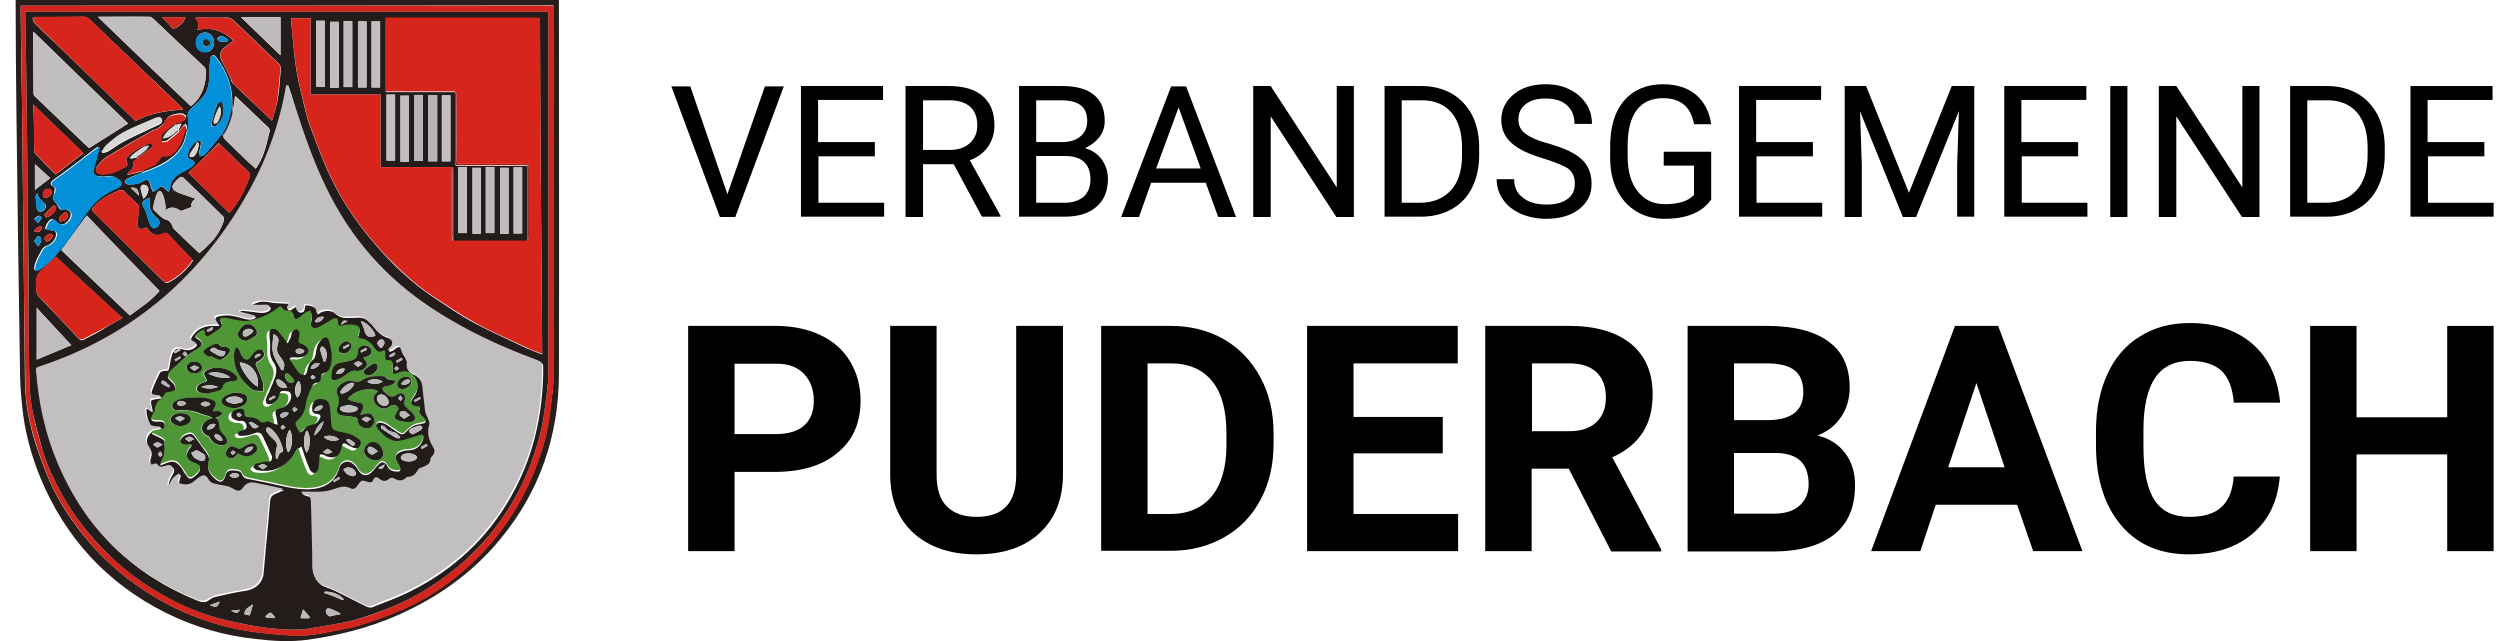 <?xml version="1.0" encoding="utf-8" standalone="no"?><!-- Generator: Adobe Illustrator 24.1.3, SVG Export Plug-In . SVG Version: 6.00 Build 0)  --><svg xmlns="http://www.w3.org/2000/svg" xmlns:xlink="http://www.w3.org/1999/xlink" height="39" id="Ebene_1" style="enable-background:new 0 0 696.8 179.7;" version="1.1" viewBox="0 0 696.8 179.7" width="152" x="0px" xml:space="preserve" y="0px">
<style type="text/css">
	.st0{fill:#281E1C;}
	.st1{fill:#D1251D;}
	.st2{fill:#231C1A;}
	.st3{fill:#C1BFC0;}
	.st4{fill:#D8251C;}
	.st5{fill:#4F9636;}
	.st6{fill:#D7251C;}
	.st7{fill:#C1BEBF;}
	.st8{fill:#D6251C;}
	.st9{fill:#0290D8;}
	.st10{fill:#C0BEBF;}
	.st11{fill:#D4251D;}
	.st12{fill:#BFBDBD;}
	.st13{fill:#BEBCBC;}
	.st14{fill:#BDBBBB;}
	.st15{fill:#B7B5B5;}
	.st16{fill:#BEBCBD;}
	.st17{fill:#D9D8D8;}
	.st18{fill:#9D211B;}
	.st19{fill:#068CD0;}
	.st20{fill:#CB281F;}
	.st21{fill:#BAB8B8;}
	.st22{fill:#D6D5D5;}
	.st23{fill:#22292D;}
	.st24{fill:#5B0000;}
	.st25{fill:#B3B0B1;}
	.st26{fill:#211E19;}
	.st27{fill:#212018;}
	.st28{enable-background:new    ;}
</style>
<g>
	<path class="st0" d="M2.6,0C53.4,0,104,0,154.8,0c0,0.4,0,0.7,0,1.1c0,34.6,0.1,69.3,0,103.9c-0.1,17.2-5.4,32.7-16.4,46   c-7.8,9.5-17.7,16.5-28.9,21.4c-8,3.5-16.3,5.6-24.9,6.8c-5,0.7-9.9,0.4-14.8-0.2c-8.8-0.9-17.2-3.4-25.1-7.3   c-16.4-8.2-28.1-20.9-35.1-37.7c-2.7-6.5-4.5-13.3-5.2-20.4c-0.4-3.7-0.6-7.3-0.6-11C3.4,78.5,3.1,54.5,2.8,30.3   C2.7,20.5,2.6,10.6,2.6,0.8C2.6,0.6,2.6,0.3,2.6,0z M4,1.6C4,2.1,4,2.5,4,3c0.1,8.9,0.2,17.8,0.4,26.8c0.1,13,0.3,26,0.4,39   C4.9,81.5,5.1,94.3,5.2,107c0.1,4.4,0.7,8.9,1.8,13.1c1,4.1,2.5,8.1,4,12c3,7.7,7.5,14.5,13,20.7c4.9,5.5,10.6,10.2,17,14.1   c5.6,3.4,11.6,6.1,18,7.9c3.3,1,6.8,1.7,10.2,2.2c3.6,0.5,7.2,0.8,10.8,1c3.5,0.2,6.9-0.2,10.3-1c2.8-0.6,5.7-1,8.4-1.8   c4.1-1.3,8.1-2.8,12.1-4.4c6.5-2.8,12.4-6.7,17.7-11.4c4.9-4.3,9.2-9.1,12.7-14.6c2.9-4.5,5.3-9.2,7.2-14.2   c1.8-4.7,3.2-9.5,3.8-14.6c0.5-3.8,1.1-7.6,1.1-11.5c0.1-34,0-68.1,0-102.1c0-0.3-0.1-0.6-0.1-0.9C103.5,1.6,53.9,1.6,4,1.6z"/>
	<path class="st1" d="M4,1.6c49.8,0,99.5,0,149.3,0c0,0.3,0.1,0.6,0.1,0.9c0,34,0.1,68.1,0,102.1c0,3.8-0.7,7.6-1.1,11.5   c-0.6,5-2,9.8-3.8,14.6c-1.9,5-4.3,9.7-7.2,14.2c-3.6,5.5-7.9,10.3-12.7,14.6c-5.3,4.7-11.2,8.6-17.7,11.4c-3.9,1.7-8,3.2-12.1,4.4   c-2.7,0.9-5.6,1.2-8.4,1.8c-3.4,0.7-6.9,1.2-10.3,1c-3.6-0.2-7.2-0.5-10.8-1c-3.4-0.5-6.9-1.2-10.2-2.2c-6.3-1.8-12.3-4.5-18-7.9   c-6.3-3.9-12-8.5-17-14.1c-5.4-6.2-10-13-13-20.7c-1.5-3.9-2.9-7.9-4-12c-1.1-4.3-1.8-8.7-1.8-13.1C5.1,94.3,4.9,81.5,4.8,68.7   c-0.1-13-0.3-26-0.4-39C4.3,20.8,4.1,11.9,4,3C4,2.5,4,2.2,4,1.6z M5.3,3.3c0,0.4,0,0.8,0,1.1C5.4,10.2,5.5,16,5.6,21.8   c0.2,13,0.3,26,0.4,39c0.1,9.7,0.1,19.4,0.2,29.2c0.1,5.9,0.1,11.9,0.3,17.8c0.1,2.6,0.4,5.2,0.9,7.8c0.7,3.6,1.7,7.2,2.8,10.7   c1.2,4.2,3.1,8.1,5.2,11.9c3.7,6.6,8.2,12.5,13.7,17.6c3.7,3.4,7.6,6.6,11.9,9.2c6.6,4,13.6,7.2,21.2,8.9c3.3,0.7,6.7,1.5,10.1,1.9   c4.5,0.5,9,1,13.6,0.1c3.9-0.7,7.8-1.2,11.6-2.2c3.5-0.9,7-2.2,10.3-3.6c7.6-3.1,14.4-7.5,20.5-12.9c4.2-3.7,7.8-7.9,11-12.6   c3.1-4.6,5.7-9.5,7.6-14.7c1.7-4.5,3.1-9,3.7-13.8c0.5-3.8,1.2-7.5,1.2-11.3c0.1-33.5,0-67,0-100.5c0-0.3,0-0.7-0.1-1   C102.9,3.3,54.2,3.3,5.3,3.3z"/>
	<path class="st2" d="M5.3,3.3c48.9,0,97.6,0,146.4,0c0,0.4,0.1,0.7,0.1,1c0,33.5,0.1,67,0,100.5c0,3.8-0.7,7.5-1.2,11.3   c-0.6,4.7-2,9.3-3.7,13.8c-1.9,5.2-4.5,10.1-7.6,14.7c-3.1,4.6-6.8,8.8-11,12.6c-6.1,5.4-12.9,9.8-20.5,12.9   c-3.4,1.4-6.8,2.6-10.3,3.6c-3.8,1-7.7,1.5-11.6,2.2c-4.5,0.9-9.1,0.4-13.6-0.1c-3.4-0.4-6.7-1.2-10.1-1.9   c-7.6-1.7-14.6-4.8-21.2-8.9c-4.3-2.6-8.2-5.7-11.9-9.2c-5.5-5.2-10.1-11.1-13.7-17.6c-2.1-3.8-4-7.8-5.2-11.9   c-1-3.5-2-7.1-2.8-10.7c-0.5-2.5-0.8-5.2-0.9-7.8c-0.2-5.9-0.2-11.9-0.3-17.8C6.2,80.2,6.2,70.5,6,60.7c-0.1-13-0.2-26-0.4-39   C5.5,16,5.4,10.2,5.3,4.4C5.3,4.1,5.3,3.8,5.3,3.3z M125,46.8c-0.1,0-0.1,0-0.2,0c-6.6,0-13.3,0-20,0c0-6.9,0-13.5,0-20.3   c-6.6,0-13,0-19.6,0c0-7.2,0-14.3,0-21.4c-1.9,0-3.6,0-5.4,0c0,0.4,0,0.8,0,1.1c0.3,2.8,0.5,5.5,0.8,8.3c0.2,2.2,0.5,4.4,0.9,6.5   c0.4,2.3,1,4.6,1.5,6.8c0.6,2.3,1,4.6,1.8,6.8c1.6,4.4,3.3,8.9,5.2,13.2c4.1,9.2,9.9,17.3,16.9,24.6c3.9,4.1,8.1,7.8,12.9,11   c3.8,2.5,7.5,5.1,11.5,7.2c4.7,2.5,9.7,4.7,14.5,7c1.4,0.6,2.8,1.1,4.3,1.7c0-0.6,0-1,0-1.4c-0.1-17.2-0.3-34.4-0.4-51.6   c-0.1-13.3-0.2-26.5-0.2-39.8c0-1.4,0-1.4-1.4-1.4c-13.5,0-27.1,0-40.6,0c-0.4,0-0.7,0-1.2,0c0,6.9,0,13.7,0,20.7   c6.5,0,12.9,0,19.4,0c0,6.4,0,12.8,0,19.2c0,1.5,0,1.5,1.5,1.5c5.8,0,11.6,0,17.5,0c0.4,0,0.8,0,1.3,0c0,7.1,0,14.1,0,21.1   c-6.9,0-13.8,0-20.7,0c0-6.5,0-13,0-19.5C125.3,47.5,125.1,47.1,125,46.8z M38.9,41c-1.5,1-3,1.8-4.2,3.2c0.1,0.1,0.1,0.2,0.2,0.3   c0.6-0.1,1.1-0.3,1.7-0.4c0.1,0.1,0.2,0.1,0.2,0.2c-0.5,0.5-1.4,0.8-1.3,1.7c0.1,0.8-0.2,1.4-0.8,1.9c-0.3,0.2-0.5,0.6-0.8,0.9   c0.1,0.1,0.1,0.2,0.1,0.2c0.4-0.1,0.9-0.2,1.4-0.3c0.9-0.2,1.7-0.4,2.6-0.7c0,0.1,0,0.3,0,0.4c-1.4,0.6-2.8,1-4.2,1.7   c-0.3,0.1-0.5,0.7-0.7,1c0.4,0.2,0.7,0.6,1.1,0.6c1.5,0,3-0.1,4.2-1c0.9-0.6,1.4-0.4,1.8,0.6c0.1,0.3,0.1,0.6,0.2,0.9   c0.2,0.6,0.5,1.1,0.7,1.6c0.4-0.3,0.9-0.6,1.3-0.9c0.8-0.8,1.2-0.8,2-0.1c0.3,0.3,0.6,0.6,1,1c0.2-0.4,0.3-0.7,0.4-1   c0.2-2.1,1.4-3.5,3.2-4.4c1-0.6,2.1-1.1,3-1.8c1-0.8,0.9-1.4-0.4-1.9c-0.8-0.3-1-0.9-0.8-1.6c0.4-1.5,1.4-2.8,2.7-3.6   c0.6-0.3,1-0.1,1,0.5c0,0.7-0.3,1.5-0.4,2.2c-0.1,0.5,0.1,1.1,0.1,1.6c0.5-0.2,1.1-0.2,1.4-0.5c1.6-1.8,3.1-3.8,4.7-5.7   c0.1,0.1,0.2,0.1,0.4,0.2c0.1,0.3,0.1,0.8,0.4,1c2.2,2.2,4.4,4.3,6.7,6.5c0.7,0.6,1.3,1.2,2.1,1.9c0.3-0.5,0.6-0.8,0.8-1.2   c1.7-2.9,2.3-6.1,3.1-9.3c0.1-0.3-0.2-0.8-0.4-1c-3-2.8-6-5.7-8.9-8.5c-0.1-0.1-0.3-0.2-0.4-0.3c-0.2,1.5-0.4,3-0.6,4.4   c-0.1-0.6-0.1-1.1-0.2-1.7c0.2-5.1-1.4-9.6-4.5-13.6c-0.2-0.3-0.7-0.7-0.9-0.6c-0.3,0.1-0.7,0.6-0.7,0.9c-0.2,1.2-0.3,2.5-0.3,3.7   c0,2.3-0.1,4.7-1.4,6.6c-1,1.4-2.3,2.5-3.6,3.7c-0.9,0.8-1.2,1.5-1,2.8c0.2,1.2-0.1,2.4-0.1,3.6c-0.1-0.2-0.1-0.4-0.2-0.6   c0-0.2,0-0.4,0-0.6c-0.1-0.3-0.2-0.5-0.3-0.8c-0.2,0.1-0.5,0.2-0.7,0.4c-0.4,0.5-0.8,1-1.2,1.6c-0.1-0.1-0.2-0.1-0.2-0.2   c0.3-0.6,0.6-1.2,0.9-1.8c-0.3,0-0.4-0.1-0.6,0c-0.4,0.1-0.7,0.3-1.1,0.4c0-0.1,0-0.3,0-0.4l0,0c0.1-0.1,0.3-0.2,0.4-0.4   c0.6-0.2,1.3-0.2,1.8-0.5c0.4-0.2,0.6-0.9,0.9-1.3c-0.4-0.2-0.7-0.6-1.1-0.7c-0.4-0.1-0.9-0.1-1.3,0c-1.5,0.2-3,0.6-3.7,2.3   C43.9,35,43,35.5,42.3,36c-0.5,0.3-1.2,0.4-1.7,0.7c-4.1,2.3-8.1,4.6-12.1,7c-1.2,0.7-2.2,1.7-3,2.8c-0.9,1.2-0.3,2.3,1.2,2.3   c2.4,0.1,4.5-0.9,6.6-2c0.7-0.4,0.7-0.9,0.4-1.6c-0.1-0.3-0.2-0.8,0-1c1.3-1.5,3-2.6,4.8-3.3C38.7,40.9,38.8,40.9,38.9,41z    M50.6,99.7c0-0.2,0.1-0.4,0-0.6c-0.1-0.2-0.4-0.4-0.6-0.6c-0.2,0.2-0.5,0.4-0.6,0.7c0,0.1,0.3,0.4,0.6,0.6   C50.1,99.8,50.4,99.7,50.6,99.7c-1.5,1.4-3.1,2.8-4.4,4.3c-1.4,1.6-1.2,1.8,0.3,3.2c0.5,0.5,0.9,1.3,0.9,1.9   c-0.1,0.9-1,0.9-1.8,1.1c-0.4,0.1-1,0.1-1.1,0.3c-0.6,1.6-3,2.2-2.7,4.4c0.1,0.5-0.6,1.1-0.9,1.7c-0.5,1-0.3,1.4,0.8,1.5   c0.5,0.1,1,0,1.4,0c0.7,0.1,1.3,0.2,1.3,1.2c0,0.8-0.3,1.4-1.3,1.4c-0.7,0-1.5,0.2-2.2,0.4c0,0.2,0,0.3-0.1,0.5   c0.9,0.4,1.8,0.8,2.7,1.3c0.3,0.2,0.8,0.5,0.8,0.8c0.1,1.9,0.3,3.9-0.8,5.6c-0.2,0.2-0.2,0.6-0.4,1.1c0.6-0.2,1-0.3,1.3-0.5   c2.3-1,3.3-0.7,4.8,1.4c0.4,0.7,0.8,1.4,1.3,2c0.6,1,1.2,1,2.1,0.3c0.2-0.2,0.5-0.4,0.7-0.6c1.5-1.5,1.3-2.4-0.7-3   c-0.1,0-0.2-0.1-0.3-0.1c-1.8-0.7-2.3-2.3-1.2-3.9c0.2-0.3,0.4-0.6,0.9-1.2c-0.7,0.1-1.2,0.1-1.6,0.1c-1,0.1-2-0.7-1.7-1.4   c0.4-1.1,1.4-1.7,2.5-1.9c1-0.2,1.4,0.5,1.9,1.2c0.9,1.2,1.7,2.4,2.6,3.6c0.8,0.9,1.3,2,1,3.1c-0.6,2.1,0.4,3.4,1.8,4.7   c1.4,1.2,2.2,1,2.8-0.7c0.1-0.1,0.1-0.2,0.1-0.4c0.3-1,1.1-1.4,2-1.3c1,0.1,2.2-0.1,2.6,1.1c0.4,0.9,1,1.2,1.8,1.3   c2,0.4,4,0.8,6,1.2c3.5,0.8,7,1.7,10.7,1.7c4.1-0.1,7.6-1.7,8.8-6.1c0.4-1.4,2.1-2.1,3.3-1.4c0.8,0.5,1.5,1.2,1.9,2   c0.9,1.5,2.1,2,3.5,1c0.7-0.5,1.2-1.4,1.8-2c0.4-0.4,0.9-1,1.4-1.1c0.5,0,1.2,0.4,1.4,0.9c0.6,1.3,1.5,1.7,2.8,1.7   c0.3,0,0.8,0,0.9-0.2c0.1-0.2,0.1-0.7-0.1-1c-0.2-0.5-0.6-0.9-0.8-1.4c-0.7-1.5-0.4-2.3,1.1-2.9c0.5-0.2,1.1-0.4,1.7-0.4   c2.2,0,3.8-0.9,4.5-3c0.1-0.3,0.2-0.7,0.1-0.9c-0.1-0.2-0.6-0.2-0.8-0.1c-1.5,0.4-3.1,1-4.6,1.4c-0.9,0.2-1.9,0.5-2.7,0.3   c-2.1-0.6-3.6-2.1-4.9-3.8c-0.6-0.8-0.1-1.8,0.9-1.7c0.6,0,1.3,0.3,1.8,0.6c1.2,0.7,2.2,1.6,3.4,2.3c1,0.6,1.4,0.4,2.2-0.4   c0.6-0.7,1.3-1.2,2.1-1.6c0.7-0.4,1.5-0.4,2.3-0.6c1.2-0.3,1.2-0.6,0.4-1.4c-0.8-0.8-1.8-1.5-1-3c-0.4,0-0.7-0.1-1-0.1   c-1.3,0-1.9-0.9-1.3-2.1c0.2-0.5,0.6-0.9,0.9-1.4c0.7-1.2,0.9-2.5,0.4-3.8c-0.9-2.3-2.9-3.1-5.1-2.1c-0.2,0.1-0.4,0.1-0.6,0.2   c-0.7,0.3-1-0.1-1-0.7c0-0.6,0-1.2,0-1.8c0-0.8-0.2-1.4-1.2-1.2c-0.7,0.1-0.9-0.2-0.9-0.9c0-0.6,0-1.2,0-1.8c-0.2,0-0.4-0.1-0.5,0   c-1.2,0.8-1.8,0.1-2.5-0.8c-0.4-0.5-0.7-1-1.2-1.4c-0.6-0.5-1.3-0.9-2-1.1c-1.6-0.3-1.6-0.2-1.1-1.7c0.2-0.8,0.4-1.7-0.6-2   c-0.7-0.2-1.5-0.3-2.3-0.3c-0.6,0-1.3,0.2-1.9,0.3c-0.8,0.1-1.1-0.2-1.1-1c0-1-0.4-1.3-1.4-0.9c-0.4,0.2-0.7,0.4-1,0.6   c-1.1,0.7-2.2,1.4-3.4,1.9c-1.1,0.5-1.9-0.2-1.8-1.5c0.1-0.6,0.3-1.2,0.3-1.8c0-0.5-0.2-1-0.4-1.5c-0.5,0.2-1,0.3-1.5,0.6   c-0.7,0.4-1.2,1.1-1.9,1.5c-0.7,0.5-1.2,0.2-1.3-0.6c-0.1-1.2-0.7-1.5-1.8-1.5c-0.4,0-1.1-0.3-1.3-0.6C77,86,76.6,86,76.2,86.4   c-2.5,2.1-5.4,3.2-8.6,3.8c-0.9,0.2-1.9-0.1-2.8-0.2c-1.3-0.2-2.6-0.6-3.9-0.7c-1-0.1-1.2,0.2-0.7,1.2c0.4,0.7,0.2,1.4-0.4,1.8   c-0.9,0.7-1.8,1.4-2.8,1.9c-0.9,0.6-1.3,0.3-1.4-0.7c0-0.3-0.2-0.6-0.3-0.9c-0.3,0.1-0.6,0.2-0.9,0.4c-0.2,0.1-0.3,0.2-0.5,0.4   c-1.3,0.8-1.3,1,0,1.8c1.1,0.7,1.1,1.7,0,2.5C52.8,98.1,51.7,98.9,50.6,99.7z M79,24c-0.1,0-0.1,0-0.2,0.1   c-0.1,0.7-0.2,1.5-0.4,2.2c-2.1,10.8-6,20.8-11.6,30.2C53.4,79,34.5,94.8,9.5,103c-0.6,0.2-0.8,0.4-0.8,1.1   c0.7,9.1,2.6,17.9,6.2,26.3c7.6,18,20.6,30.6,38.7,37.9c1.2,0.5,2.2,0.6,3.2-0.2c0.7-0.5,1.5-0.9,2.3-1c2.6-0.6,5.3-1.2,8-1.6   c3-0.5,4.9-2.5,5-5.3c0.2-2.6,0.5-5.2,0.7-7.8c0.4-4.1,0.8-8.2,1.1-12.2c0.1-0.8,0.5-1.4,1.2-1.7c0.9-0.4,1.8-0.8,2.7-1.2   c-2.7-0.6-5.4-1.2-8-1.7c-1.4-0.3-2.4,0.2-3.2,1.4c-0.7,1-1.6,1.1-2.6,0.4c-0.5-0.4-1.1-0.7-1.7-0.8c-1-0.3-2.2-0.4-3.2-0.6   c-1.1-0.2-2-0.7-2.5-1.7c-0.3-0.7-1-0.9-1.6-0.6c-0.7,0.4-1.4,0.8-1.9,1.3c-1.2,1-2.5,1.2-3.9,0.9c-0.8-0.2-0.9-0.6-0.7-1.3   c0.1-0.4,0.2-0.9,0.4-1.3c-0.1-0.1-0.2-0.2-0.3-0.3c-0.6,0.5-1.3,0.8-1.7,1.4c-0.5,0.6-0.7,1.3-1.1,2c-0.1-0.1-0.3-0.1-0.4-0.1   c0.1-0.6,0.2-1.3,0.4-1.8c0.3-0.7,0.8-1.4,1.1-2.1c0.4-1-0.3-1.8-1.4-1.7c-0.4,0.1-0.7,0.2-1.1,0.3c-0.7,0.2-1.2,0.1-1.7-0.4   c-0.3-0.5-0.7-0.6-1.2-0.2c-0.6,0.4-1,0-1.1-0.6c-0.1-0.5-0.1-1,0.1-1.5c0.4-1.1,0.2-2-0.5-3c-1.4-1.7-0.3-4.3,1.9-4.7   c0.5-0.1,1-0.3,1.6-0.4c0-0.1,0-0.2-0.1-0.3c-0.4,0-0.9,0-1.3-0.1c-0.4-0.1-0.9-0.1-1.3-0.3c-0.9-0.6-1.8-3.8-1.5-5   c0.6,0.3,1.1,0.6,1.6,1c0-0.2,0.1-0.3,0.1-0.4c-0.1-0.6-0.3-1.2-0.4-1.8c-0.2-1-0.1-1.3,1-1.4c0.6-0.1,1.2-0.2,1.8-0.3   c0-0.1,0-0.2,0-0.4c-0.5-0.1-0.9-0.1-1.4-0.2c-1-0.1-1.5-0.7-1.2-1.5c0.6-1.7,1.4-3.4,2.2-5c0.2-0.4,0.9-0.6,1.3-0.6   c1.2,0,1.2,0,1.4-1.2c0.2-1.2,0.4-2.4,0.8-3.5c0.6-1.5,1.4-1.8,3-1.3c1.2,0.4,2.3,0.2,3.3-0.5c0.8-0.6,0.7-1-0.1-1.4   c-1.1-0.5-1.2-0.9-0.5-1.9c1.4-2,3.3-2.8,5.7-2.8c0.5,0,1,0,1.8,0c-0.3-0.5-0.5-0.7-0.7-1c-0.7-0.9-0.6-1.4,0.6-1.7   c1-0.2,2.1-0.3,3.1-0.2c1.5,0.2,2.9,0.6,4.3,1c1,0.2,2.1,0.4,3-0.6c-1.5-0.4-3.1-0.8-4.6-1.2c0-0.1,0-0.2,0.1-0.3   c0.3-0.1,0.6-0.3,0.9-0.2c0.9,0.1,1.8,0.2,2.7,0.3c1.5,0.2,3,0.6,4.4-0.2c0.2-0.1,0.5-0.5,0.6-0.8c0-0.2-0.4-0.5-0.6-0.6   c-0.8-0.1-1.6,0-2.4,0c-0.7,0-1.3-0.1-2-0.1c0-0.1,0-0.3,0-0.4c0.3-0.1,0.6-0.3,0.9-0.4c1.4-0.6,2.9-0.4,4.4-0.1   c1.4,0.2,2.8,0.2,4.3,0.3c0.2,0,0.5,0,0.9,0.1c-0.3,0.4-0.5,0.7-0.6,1c-0.1,0.2-0.1,0.5-0.1,0.7c0.2,0,0.6,0.1,0.8,0   c0.5-0.3,1-0.7,1.5-1c0.2,1.2,0.7,1.8,1.4,1.7c0.3-0.1,0.7-0.2,0.8-0.4c0.2-0.5,0.3-1.1,0.4-1.7c2.6,0.3,3.2,0.7,3.4,2.6   c0.3-0.2,0.6-0.3,0.8-0.5c1.3-0.7,3.2-0.7,4.2,0.3c0.9,0.9,2,1.2,3.2,1.2c1-0.1,1.9,0,2.9-0.1c1.3-0.1,2.3,0.2,3.2,1.1   c0.5,0.5,1,0.9,1.4,1.5c1.1,1.4,2.3,2.6,4.1,3.1c0.3,0.1,0.6,0.3,0.8,0.5c0.9,0.8,0.8,1.8-0.1,2.5c-0.2,0.2-0.3,0.4-0.5,0.6   c0.1,0.1,0.1,0.2,0.2,0.3c0.4-0.2,0.9-0.3,1.2-0.6c1.4-1.2,2-1,2.4,0.8c0.2,0.7,0.7,1.2,1,1.8c0.2,0.5,0.6,1,0.5,1.5   c-0.3,1.4,0.3,2.3,1.5,2.8c1.6,0.7,2.5,1.9,2.8,3.6c0.3,2.3,0.5,4.7,0.8,7.1c0.1,0.6,0.5,1.2,0.7,1.8c0.2,0.6,0.7,1.3,0.5,1.8   c-0.7,2.3-0.3,4.3,1,6.3c0.7,1.1,0.5,1.9-0.4,2.9c-0.1,0.1-0.3,0.3-0.3,0.5c0,1.5-1.2,2-2.3,2.4c-0.4,0.2-1,0.4-1.2,0.7   c-0.6,1.3-1.5,2-3,2c-0.1,0-0.2,0.1-0.3,0.2c-1.1,1-2.2,1-3.4,0.2c-0.3-0.2-1-0.2-1.2,0c-1,1.1-2,0.9-3.1,0   c-0.6-0.5-1.2-0.4-1.5,0.4c-0.3,0.9-0.8,0.9-1.5,0.6c-1.8-0.6-1.8-0.6-3,1.1c-0.6,0.8-1.2,1.1-2.1,0.6c-1.3-0.7-2.5-0.4-3.8,0.1   c-1.2,0.4-2.5,0.8-3.8,0.9c-2,0.2-3.9,0-5.9,0c0,0.1,0,0.2,0,0.3c0.4,0.2,0.8,0.6,1.2,0.6c1.3,0.1,1.3,1,1.4,1.9   c0.1,1,0.1,1.9,0.1,2.9c0.1,5.2,0.3,10.3,0.3,15.5c0,2.4,1.2,4.4,3.5,5.2c0.8,0.3,1.7,0.6,2.5,1c3,1.5,6,3,9,4.5   c0.5,0.2,1.2,0.3,1.6,0.1c3.8-1.5,7.7-2.9,11.3-4.8c11.5-5.9,20.7-14.4,27.2-25.7c6.4-11.1,9.2-23.1,9.3-35.9c0-2,0-2-1.8-2.6   c-10.1-3.7-19.8-8.2-28.7-14.1C106.4,78.3,96.3,67,89.5,52.9C86,45.6,83.4,38,80.9,30.3C80.4,28.1,79.7,26,79,24z M49.4,30.7   c0-0.1,0-0.2,0-0.3c-3.7-3.6-7.4-7.1-11.1-10.6c-4.9-4.7-9.9-9.5-14.8-14.2c-0.6-0.6-1.1-0.9-2-0.9c-4.3,0.1-8.7,0-13,0.1   C8.1,4.7,7.7,5,7.3,5.1c0.2,0.4,0.2,1,0.5,1.3c1.6,1.6,3.3,3.2,5,4.8c5.9,5.7,11.8,11.4,17.7,17.2c1.9,1.8,3.8,3.7,5.7,5.5   C40.3,31.7,44.8,31,49.4,30.7z M34.1,34.6c-8.8-8.5-17.6-17-26.5-25.7C7.5,9.2,7.5,9.3,7.5,9.5c0,5.6,0.1,11.2,0.1,16.7   c0,0.3,0.2,0.7,0.5,0.9c4,3.9,8.1,7.7,12.1,11.6c1,1,2,1.9,3,2.8C26.9,39.2,30.4,36.9,34.1,34.6z M42.9,81.5   C36,74.4,29.2,67.4,22.5,60.4c-2.4,3.3-4.7,6.5-7.1,9.7c6.4,6.1,12.8,12.2,19.2,18.3C37.5,86.2,40.5,84.4,42.9,81.5z M25.6,4.7   c8.8,8.5,17.4,16.8,26,25c0.2-0.1,0.3-0.1,0.4-0.2c3-2.6,4-6,3.9-9.9c0-0.3-0.3-0.6-0.5-0.9C50.6,14.2,45.8,9.7,41,5.1   c-0.2-0.2-0.6-0.4-0.9-0.4C35.4,4.6,30.6,4.7,25.6,4.7z M74.4,33.8c0.6-2.1,1.3-4,1.6-5.9c0.5-2.9,0.7-5.8,0.9-8.7   c0-0.4-0.2-1-0.5-1.3C72.3,13.9,68.1,10,64,6c-0.8-0.8-1.7-1.2-2.8-1.1c-2.4,0.1-4.7,0-7.1,0c-0.3,0-0.7,0-1.2,0.1   c1.1,1.1,1.1,2.2,0.6,3.4c4-0.9,7.3,0.2,10.1,3c-0.9,0.7-1.7,1.3-2.5,1.9c-1.2,0.9-1.5,2.2-0.9,3.5c0.8,1.6,1.7,3.1,2.4,4.7   c0.3,0.6,0.4,1.4,0.8,1.8c1,1,2.1,2,3.1,3C69.1,28.7,71.6,31.2,74.4,33.8z M39.3,63.7c-0.2,0.1-0.4,0.2-0.5,0.2   c-1.4,0.6-2.1,0.1-2.1-1.4c0-0.2,0-0.5,0.1-0.7c0.1-1.1,0.3-2.2,0.4-3.4c0-0.4-0.2-1-0.6-1.3c-1.1-1.2-2.4-2.2-3.5-3.4   c-0.5-0.6-1.1-0.6-1.7-0.3c-2.5,1.1-4.9,2.3-6.8,4.4c-0.7,0.7-0.7,1,0,1.8c6.3,6.2,12.6,12.4,18.9,18.7c1.3,1.2,1.3,1.3,2.8,0.4   c2.5-1.5,4.6-3.5,6-5.7c-2.5-2.6-4.8-5.1-7.1-7.5c-0.2-0.2-0.7-0.2-0.9-0.1C42,66.3,40.6,65.9,39.3,63.7z M32.3,89.2   c0.1-0.1,0.1-0.3,0.2-0.4c-0.2-0.1-0.5-0.2-0.7-0.3c-5.1-4.7-10.2-9.4-15.2-14c-0.8-0.7-1.6-1.4-2.3-2.2c-0.4-0.4-0.7-0.4-1.1,0.1   c-1.4,1.4-2.8,2.9-4.2,4.3c-0.9,0.9-1,5.2-0.1,6.2c0,0,0.1,0.1,0.1,0.1c3.8,4,7.6,7.9,11.3,11.9c0.5,0.5,0.9,0.6,1.5,0.2   c1.5-0.8,3-1.5,4.4-2.3C28.2,91.5,30.3,90.3,32.3,89.2z M13,55.7c0.6,0.9,1.2,1.6,1.6,2.3c0.3,0.6,0.6,0.9,1.3,0.7   c0.4-0.1,0.9-0.2,1.1,0c0.4,0.3,1,0.7,1,1.2c0.2,1-1.1,2.8-2.1,2.9c-0.6,0.1-1.4-0.1-1.7-0.5c-1.2-1.2-1.7-1.3-2.7,0.1   c-0.4,0.5-0.5,1.1-0.7,1.7c0.5,0.1,1,0.3,1.6,0.4c0.2,0,0.3,0,0.5,0c0.7,0,1,0.5,1,1.1c0.1,1.1-1.2,2.8-2.3,3.1   c-1,0.3-1.6,0.9-2,1.8c-0.3,0.7-0.7,1.2-1,1.9c-0.3,0.8-0.7,1.6-0.8,2.4c-0.1,1,0.4,1.2,1.3,0.7c0.8-0.5,1.5-1,2.2-1.7   c3.9-3.7,6.9-8.1,9.8-12.5c1.8-2.7,3.8-5.3,6.6-7c1.1-0.7,2.3-1.2,3.4-1.8c0.4-0.2,1-0.7,1-1.1c0-0.4-0.5-1-0.9-1.3   c-0.9-0.7-1.9-0.9-3-0.7c-0.8,0.1-1.6,0.1-2.4,0c-1.3-0.2-1.7-0.9-1.5-2.2c0.3-1.2,0.7-2.5,1-3.7c0.2-0.7,0.4-1.5,0.6-2.2   c-0.1-0.1-0.2-0.1-0.3-0.2c-0.4,0.3-0.9,0.6-1.3,0.9c-2.2,1.7-4.3,3.4-6.5,5c-1.6,1.2-3.2,2.3-4.8,3.5c-0.7,0.6-0.8,1.2-0.2,1.5   c0.8,0.4,0.9,0.9,0.6,1.6C13.4,54.4,13.1,55.2,13,55.7z M44.5,58.9c0.1-0.6,0.2-1,0.1-1.3c-0.2-1.2-0.4-2.4-0.9-3.4   c-0.4-0.9-1.1-0.9-1.5,0c-0.5,1.2-0.8,2.5-1.1,3.8c-0.1,0.3,0.1,0.7,0.3,0.9c1.2,1,2,2.4,3.8,2.8c0.5,0.1,0.9,0.8,1.2,1.3   c0.2,0.3,0.2,0.9,0.5,1.1c2.2,2.2,4.5,4.3,6.8,6.5c0.2,0.2,0.4,0.3,0.4,0.3c0.9-0.8,1.8-1.5,2.5-2.3c2-1.9,3.4-4.1,4.3-6.7   c0.1-0.4,0.1-1-0.1-1.2c-3.8-3.7-7.5-7.4-11.3-11c-0.2-0.1-0.6-0.2-0.8-0.1c-0.7,0.6-1.3,1.1-1.8,1.8c-0.6,0.8-0.4,1.6,0.4,2.1   c0.6,0.4,1.3,0.7,2,0.9c1.2,0.4,2.4,0.8,3.8,1.3c-1.2,0.6-1.4,1.5-1.2,2.3c-1,0.4-2,0.7-3,1.1C47.8,58.4,46.4,57.5,44.5,58.9z    M51,48.4c3.8,3.7,7.6,7.4,11.4,11.2c2.7-2.9,4.3-6.2,5.6-9.7c0.3-0.8,0.3-1.4-0.4-2c-1.7-1.5-3.3-3.1-4.9-4.7   c-1.1-1.1-2.3-2.2-3.2-3.1C56.7,43,53.9,45.6,51,48.4z M7.5,29.3c0.1,1.7,0.2,3,0.2,4.4c0.1,2.8,0.1,5.6,0.1,8.4   c0,0.4,0.1,0.8,0.4,1.1c1.8,1.9,3.7,3.8,5.6,5.7c2.6-2,5.2-4,7.8-6C16.8,38.3,12.3,33.9,7.5,29.3z M18.2,96.7   c-3.3-3.5-6.4-6.9-9.7-10.5c0,5,0,9.7,0,14.5C11.7,99.4,14.9,98.1,18.2,96.7z M65.7,4.8c3.7,3.6,7.3,7,11.1,10.7   c0-3.8,0-7.2,0-10.7C73.1,4.8,69.5,4.8,65.7,4.8z M136.7,65.3c0-6.2,0-12.3,0-18.5c-0.9,0-1.6,0-2.4,0c0,6.2,0,12.4,0,18.5   C135.2,65.3,136,65.3,136.7,65.3z M114.3,26.6c0,6.2,0,12.4,0,18.5c0.9,0,1.6,0,2.4,0c0-6.2,0-12.4,0-18.5   C115.8,26.6,115.1,26.6,114.3,26.6z M118.2,45.2c0.9,0,1.7,0,2.5,0c0-6.2,0-12.3,0-18.5c-0.9,0-1.7,0-2.5,0   C118.2,32.9,118.2,39,118.2,45.2z M89.2,24.3c0-6.2,0-12.4,0-18.5c-0.8,0-1.6,0-2.4,0c0,6.2,0,12.3,0,18.5   C87.6,24.3,88.4,24.3,89.2,24.3z M98.5,6c0,6.2,0,12.4,0,18.5c0.8,0,1.6,0,2.4,0c0-6.2,0-12.3,0-18.5C100.1,6,99.3,6,98.5,6z    M104.7,24.5c0-6.2,0-12.4,0-18.5c-0.8,0-1.6,0-2.4,0c0,6.2,0,12.3,0,18.5C103.1,24.5,103.9,24.5,104.7,24.5z M122,26.7   c0,6.2,0,12.4,0,18.5c0.8,0,1.6,0,2.4,0c0-6.2,0-12.3,0-18.5C123.6,26.7,122.8,26.7,122,26.7z M110.4,45.3c0.9,0,1.6,0,2.4,0   c0-6.2,0-12.3,0-18.5c-0.8,0-1.6,0-2.4,0C110.4,33,110.4,39.1,110.4,45.3z M108.9,45c0-6.2,0-12.4,0-18.5c-0.8,0-1.6,0-2.4,0   c0,6.2,0,12.3,0,18.5C107.3,45,108.1,45,108.9,45z M129,65.3c0-6.2,0-12.4,0-18.5c-0.8,0-1.6,0-2.4,0c0,6.2,0,12.4,0,18.5   C127.4,65.3,128.1,65.3,129,65.3z M132.9,65.5c0-6.2,0-12.3,0-18.5c-0.9,0-1.6,0-2.3,0c0,6.2,0,12.4,0,18.5   C131.4,65.5,132.1,65.5,132.9,65.5z M140.7,65.5c0-6.2,0-12.4,0-18.5c-0.8,0-1.6,0-2.4,0c0,6.2,0,12.3,0,18.5   C139.1,65.5,139.9,65.5,140.7,65.5z M142.1,46.9c0,6.2,0,12.4,0,18.5c0.8,0,1.6,0,2.4,0c0-6.2,0-12.3,0-18.5   C143.7,46.9,142.9,46.9,142.1,46.9z M96.9,24.4c0-6.2,0-12.4,0-18.5c-0.8,0-1.6,0-2.4,0c0,6.2,0,12.3,0,18.5   C95.4,24.4,96.1,24.4,96.9,24.4z M90.7,6.1c0,6.2,0,12.3,0,18.5c0.8,0,1.6,0,2.4,0c0-6.2,0-12.3,0-18.5C92.4,6.1,91.6,6.1,90.7,6.1   z M26.7,42.5c0.1,0.1,0.2,0.2,0.3,0.4c0.5-0.1,1-0.2,1.4-0.4c1.7-1,3.2-2.2,5-3.1c2.9-1.5,5.9-2.8,8.8-4.2c0.7-0.3,1.7-0.7,1.4-1.7   c-0.3-0.9-1.4-0.5-2-0.2c-3,1.2-5.9,2.4-8.7,3.9c-1.7,0.9-3.2,2.3-4.7,3.5C27.5,41,27.2,41.8,26.7,42.5z M58.2,11.9   c0-1.5-1.1-2.8-2.5-2.8c-1.5,0-2.6,1.2-2.6,2.8c0,1.6,1,2.7,2.6,2.7C57.1,14.7,58.2,13.5,58.2,11.9z M40.1,55.4   c-2.3,1-2.4,1.3-1.3,3.3c0.4,0.7,0.5,1.5,0.8,2.3c0.3,0.8,0.5,1.6,0.9,2.3c0.5,0.8,1.2,0.8,1.9,0.1c0.7-0.7,0.7-1.6-0.2-2.3   c-1.5-1.3-2.5-2.8-2-4.9C40.3,56.1,40.2,55.8,40.1,55.4z M8,53.2c1.5-1.2,2.9-2.2,4.3-3.3c-1.5-1.4-3-2.7-4.3-3.9   C8,48.2,8,50.6,8,53.2z M46.7,8.1c1.9-0.6,2.9-1.7,3.5-3.3c-2.2,0-4.4,0-6.6,0C44.7,5.9,45.8,7.1,46.7,8.1z M99.3,90   c0.4,0.9,0.8,1.7,1,2.5c0.4,1.8,1.4,2.3,3.1,1.5C103,92.4,100.7,90.1,99.3,90z M8.6,54.1c-0.2,0.5-0.4,0.7-0.4,0.9   c0.1,1.1,0.2,2.2,0.3,3.2c0.1,0.7,0.4,1.2,1.2,1.1c0.8-0.2,1.3-0.7,1.4-1.6c0-0.3-0.3-0.6-0.5-0.8c-0.4-0.4-0.9-0.7-1.2-1.2   C9,55.3,8.9,54.8,8.6,54.1z M53.3,126.1c-0.6,0.3-1.1,0.6-1.5,0.7c0.2,0.4,0.4,1,0.8,1.3c0.5,0.4,1.1,0.7,1.7,0.9   c0.4,0.1,1.1,0,1.3-0.2c0.2-0.4,0.2-1.2-0.1-1.4C54.9,126.9,54.1,126.5,53.3,126.1z M113,129.3c0.2-0.1,0.9-0.1,1.4-0.4   c0.8-0.4,0.8-1.1,0-1.5c-0.5-0.2-1.1-0.4-1.7-0.4c-1.2-0.1-2.3,0.6-2.2,1.2C110.5,128.9,111.5,129.3,113,129.3z M38.4,55.7   c1.1-0.9,1.7-2.5,1.2-3.3c-0.2-0.4-0.9-0.6-1.3-0.6c-0.3,0-0.8,0.7-0.7,1C37.7,53.7,38.1,54.6,38.4,55.7z M110.1,122.8   c0.1-0.1,0.1-0.3,0.2-0.4c-0.6-0.4-1.1-1.2-1.7-1.3c-1.2-0.2-2-0.6-2.7-1.6c-0.1-0.2-0.6-0.2-0.9-0.3c0,0.3-0.1,0.8,0.1,0.9   c1.3,0.9,2.6,1.7,3.9,2.5C109.3,122.8,109.7,122.8,110.1,122.8z M95.6,130.9c-0.3,0.1-0.8,0.4-1.2,0.6c0.3,0.4,0.6,0.9,0.9,1.2   c0.2,0.2,0.4,0.3,0.7,0.4c0.7,0.2,1.4,0.6,1.9-0.2c0.3-0.5-0.5-1.5-1.3-1.8C96.4,131.1,96.1,131,95.6,130.9z M113.8,121.7   c0.8-0.4,1.7-0.8,2.4-1.3c0.2-0.1,0.4-0.6,0.3-0.8c-0.1-0.2-0.5-0.4-0.7-0.4c-0.9,0.2-1.7,0.6-2.5,0.9c-0.2,0.1-0.5,0.6-0.4,0.8   C112.9,121.2,113.3,121.3,113.8,121.7z M11,60.9c1.2,0,2.9-1.7,2.9-2.6c0-0.6-0.5-0.9-0.9-0.5c-0.8,0.7-1.5,1.5-2.3,2.3   C10.6,60.2,10.9,60.7,11,60.9z M93.5,172.1c0-0.1,0.1-0.2,0.1-0.2c-0.9-0.5-1.8-1-2.8-1.3c-0.5-0.2-1.2-0.2-1.3,0.6   c-0.1,0.6,0.7,1.5,1.2,1.5C91.6,172.4,92.5,172.2,93.5,172.1z M53.8,40.1c-0.1-0.1-0.2-0.2-0.3-0.3c-0.2,0.3-0.3,0.7-0.5,1   c-0.5,0.7-1,1.4-1.5,2.2c-0.1,0.2-0.1,0.6-0.2,0.9c0.4,0,0.9,0.2,1.1,0C53.3,43.4,54.1,41.2,53.8,40.1z M89.1,165.8   c0,0.1-0.1,0.2-0.1,0.3c0.9,0.3,1.9,0.6,2.8,1c2.3,1,2.3,1,2.8,0.9C93.7,166.6,90.9,165.5,89.1,165.8z M10.2,54.8   c0.1,0.1,0.4,0.5,0.6,0.6c0.8,0.1,1.9-0.7,1.9-1.5c0-0.7-0.4-1-1-1C10.9,52.9,10.2,53.6,10.2,54.8z M16.9,59.5   c-0.1,0-0.3-0.1-0.4-0.1c-0.6,0.5-1.2,0.9-1.6,1.5c-0.2,0.4-0.3,1.2,0.5,1.1s1.6-0.5,1.8-1.4C17.3,60.2,17,59.8,16.9,59.5z    M84.8,173.2c0.1-0.1,0.2-0.2,0.2-0.3c-0.6-0.7-1.2-1.4-1.9-2.2c-0.2,0.8-0.4,1.5-0.7,2.3c0,0.1,0.1,0.1,0.1,0.2   C83.3,173.2,84,173.2,84.8,173.2z M7.8,67.5c0.4,0.6,0.8,1.1,1.1,1.5c0.3-0.5,0.7-0.9,0.8-1.4c0.1-0.6,0-1.5-0.8-1.5   C8.7,66.1,8.3,66.9,7.8,67.5z M68.2,172.4c0.3-1,0.6-2,0.9-3.1c-1.2,0.9-2.4,1.2-2.4,2.8C67.1,172.2,67.6,172.3,68.2,172.4z    M62,11.6c0.1-0.2,0.1-0.3,0.1-0.5c-0.6-0.4-1.2-0.9-1.9-1c-0.3-0.1-0.8,0.4-1.2,0.7c0.3,0.3,0.5,0.7,0.8,0.8   C60.6,11.7,61.3,11.6,62,11.6z M104.7,97.4c0.2,0,0.3,0,0.5,0c0.2-0.4,0.7-0.8,0.7-1.2c0.1-0.7-0.4-1.2-1-1.1c-0.4,0.1-0.9,0.7-1,1   C103.9,96.5,104.4,96.9,104.7,97.4z M13,65.9c-0.1-0.1-0.4-0.3-0.6-0.4c-0.6-0.1-1.7,0.8-1.7,1.4c0,0.2,0.2,0.6,0.4,0.7   C11.7,67.9,13,66.8,13,65.9z M43.6,106.6c-0.1,0.3-0.2,0.7-0.1,0.8c0.6,0.4,1.3,0.8,2,1.1c0,0,0.3-0.4,0.3-0.4   c-0.5-0.5-1-0.9-1.5-1.4C44.1,106.7,43.9,106.7,43.6,106.6z M8.9,62.5c0.4-0.6,0.8-1,1-1.5c0-0.1-0.6-0.6-0.8-0.6   c-0.5,0.2-0.9,0.6-1.3,0.9C8.1,61.6,8.3,61.9,8.9,62.5z M89,88.8c-1.2-0.3-2.2,0.2-2.6,1.4C87.4,90.5,88.4,90,89,88.8z M42.3,125.4   c0.6-0.3,1-0.6,1.5-0.8c-0.5-0.2-0.9-0.6-1.4-0.7c-0.4,0-0.9,0.4-1.3,0.6C41.4,124.8,41.8,125.1,42.3,125.4z M51.2,123.8   c0.5-0.3,0.9-0.6,1.4-0.8c-0.4-0.2-0.9-0.6-1.3-0.7c-0.4,0-0.8,0.4-1.3,0.6C50.4,123.1,50.8,123.4,51.2,123.8z M62.5,133.2   c0.7,0.8,1.5,0.7,2.3,0.4c0.5-0.2,0.6-0.6,0-0.9C64.1,132.4,63.3,132.4,62.5,133.2z M72.6,172.6c0.1,0.1,0.1,0.3,0.2,0.4   c0.7,0.1,1.5,0.1,2.2,0.1c0.1-0.1,0.1-0.2,0.2-0.3c-0.4-0.4-0.8-1.1-1.3-1.2C73.5,171.7,73,172.3,72.6,172.6z M7.7,64.7   c1,0.6,1.6,0.3,2-0.3c0.2-0.2,0.1-0.6,0.1-0.9c-0.3,0-0.6-0.1-0.8,0.1C8.5,63.8,8.2,64.2,7.7,64.7z M34.8,52.6   c0.8,0.7,1.5,1.4,2.3,2.2C37,52.9,36.5,52.4,34.8,52.6z M59.8,168.5c-1,0.4-1.8,0.7-2.8,1C58.7,170.3,59.1,170.2,59.8,168.5z    M95.6,90c-1.1-0.4-1.6-0.1-1.8,1C94.5,90.6,95.1,90.3,95.6,90z M65.4,170.8c-0.9,0.1-1.6,0.2-2.5,0.3   C64.4,171.9,64.9,171.9,65.4,170.8z M43.1,126.4c-0.3,0.4-0.6,0.7-0.6,0.9c0.1,0.2,0.4,0.5,0.6,0.7c0.2-0.2,0.6-0.4,0.6-0.6   C43.6,127.1,43.4,126.8,43.1,126.4z M116.1,125.2c0.1,0.2,0.2,0.4,0.3,0.6c0.5-0.3,1.1-0.6,1.6-0.9c-0.1-0.2-0.2-0.3-0.3-0.5   C117.2,124.6,116.7,124.9,116.1,125.2z M91.5,134.6c0.1,0.2,0.2,0.3,0.3,0.5c0.6-0.3,1.1-0.7,1.7-1c-0.1-0.2-0.2-0.3-0.3-0.5   C92.6,134,92.1,134.3,91.5,134.6z M47.1,100.7c0.1,0.2,0.2,0.3,0.3,0.5c0.5-0.3,1-0.6,1.5-0.9c-0.1-0.2-0.2-0.3-0.3-0.5   C48.2,100.1,47.7,100.4,47.1,100.7z M107.2,99.6c0.1,0.1,0.2,0.3,0.2,0.4c0.7-0.1,1.3-0.2,1.5-1c-0.1-0.1-0.1-0.2-0.2-0.3   C108.2,99,107.7,99.3,107.2,99.6z M114.2,112.1c0.1,0.2,0.2,0.3,0.3,0.5c0.5-0.3,1-0.6,1.6-0.9c-0.1-0.2-0.2-0.3-0.3-0.5   C115.3,111.5,114.8,111.8,114.2,112.1z M110,103.2c-0.3-0.3-0.6-0.6-0.7-0.6c-0.2,0.1-0.4,0.4-0.7,0.6c0.2,0.2,0.4,0.5,0.7,0.6   C109.4,103.9,109.7,103.5,110,103.2z M111,100.8c-0.1-0.2-0.2-0.4-0.3-0.6c-0.5,0.3-1,0.6-1.5,0.9c0.1,0.2,0.2,0.3,0.3,0.5   C109.9,101.3,110.4,101.1,111,100.8z M56.1,92.5c0.1,0.1,0.1,0.2,0.2,0.4c0.7,0,1.3-0.2,1.6-0.9c-0.1-0.1-0.1-0.2-0.2-0.4   C57.1,91.9,56.6,92.2,56.1,92.5z M104.3,131c0,0.1,0.1,0.2,0.1,0.3c1,0.1,1.3-0.1,1.6-1.2C105.3,130.4,104.8,130.7,104.3,131z    M48.8,98.1c-0.1-0.2-0.2-0.3-0.3-0.5c-0.5,0.3-1,0.6-1.6,0.9c0.1,0.2,0.2,0.3,0.3,0.5C47.8,98.7,48.3,98.4,48.8,98.1z"/>
	<path class="st3" d="M79,24c0.7,2,1.3,4.1,2,6.1c2.5,7.7,5.1,15.3,8.7,22.6c6.8,14.1,16.8,25.4,29.9,33.9   c9,5.9,18.7,10.4,28.7,14.1c1.8,0.7,1.8,0.7,1.8,2.6c-0.1,12.7-2.8,24.8-9.3,35.9c-6.5,11.3-15.7,19.8-27.2,25.7   c-3.6,1.9-7.5,3.2-11.3,4.8c-0.5,0.2-1.2,0.1-1.6-0.1c-3-1.5-6-3-9-4.5c-0.8-0.4-1.6-0.7-2.5-1c-2.2-0.8-3.4-2.8-3.5-5.2   c0-5.2-0.2-10.3-0.3-15.5c0-1-0.1-1.9-0.1-2.9c-0.1-0.9,0-1.8-1.4-1.9c-0.4,0-0.8-0.4-1.2-0.6c0-0.1,0-0.2,0-0.3c2,0,3.9,0.1,5.9,0   c1.3-0.1,2.6-0.5,3.8-0.9c1.3-0.5,2.5-0.7,3.8-0.1c0.9,0.5,1.6,0.2,2.1-0.6c1.2-1.7,1.2-1.7,3-1.1c0.7,0.2,1.2,0.2,1.5-0.6   c0.3-0.8,0.9-0.9,1.5-0.4c1.1,0.9,2,1,3.1,0c0.2-0.2,0.9-0.2,1.2,0c1.2,0.8,2.3,0.8,3.4-0.2c0.1-0.1,0.2-0.2,0.3-0.2   c1.4,0,2.3-0.7,3-2c0.2-0.4,0.7-0.6,1.2-0.7c1.2-0.5,2.3-0.9,2.3-2.4c0-0.2,0.2-0.4,0.3-0.5c0.9-1,1.1-1.7,0.4-2.9   c-1.3-2-1.7-4-1-6.3c0.1-0.5-0.3-1.2-0.5-1.8c-0.2-0.6-0.6-1.2-0.7-1.8c-0.3-2.3-0.5-4.7-0.8-7.1c-0.2-1.7-1.1-2.9-2.8-3.6   c-1.2-0.5-1.8-1.3-1.5-2.8c0.1-0.4-0.3-1-0.5-1.5c-0.3-0.6-0.8-1.2-1-1.8c-0.5-1.8-1-2-2.4-0.8c-0.3,0.3-0.8,0.4-1.2,0.6   c-0.1-0.1-0.1-0.2-0.2-0.3c0.2-0.2,0.3-0.4,0.5-0.6c0.9-0.7,0.9-1.7,0.1-2.5c-0.2-0.2-0.5-0.4-0.8-0.5c-1.8-0.5-3.1-1.7-4.1-3.1   c-0.4-0.6-0.9-1-1.4-1.5c-0.9-0.8-2-1.2-3.2-1.1c-1,0.1-1.9,0.1-2.9,0.1c-1.2,0.1-2.3-0.2-3.2-1.2c-1-1-2.8-1-4.2-0.3   c-0.2,0.1-0.5,0.3-0.8,0.5c-0.2-1.9-0.8-2.3-3.4-2.6c-0.1,0.6-0.2,1.2-0.4,1.7c-0.1,0.2-0.5,0.4-0.8,0.4c-0.7,0.1-1.2-0.4-1.4-1.7   c-0.5,0.3-1,0.7-1.5,1c-0.2,0.1-0.5,0-0.8,0c0-0.2,0-0.5,0.1-0.7c0.1-0.3,0.3-0.6,0.6-1c-0.4,0-0.7-0.1-0.9-0.1   c-1.4-0.1-2.9-0.1-4.3-0.3c-1.5-0.2-2.9-0.4-4.4,0.1c-0.3,0.1-0.6,0.3-0.9,0.4c0,0.1,0,0.3,0,0.4c0.7,0.1,1.3,0.1,2,0.1   c0.8,0,1.6-0.1,2.4,0c0.2,0,0.6,0.4,0.6,0.6c0,0.3-0.3,0.6-0.6,0.8c-1.4,0.8-3,0.4-4.4,0.2c-0.9-0.1-1.8-0.2-2.7-0.3   c-0.3,0-0.6,0.2-0.9,0.2c0,0.1,0,0.2-0.1,0.3c1.5,0.4,3.1,0.8,4.6,1.2c-1,1.1-2,0.9-3,0.6c-1.4-0.3-2.9-0.8-4.3-1   c-1-0.1-2.1,0-3.1,0.2c-1.2,0.2-1.3,0.7-0.6,1.7c0.2,0.2,0.3,0.5,0.7,1c-0.8,0-1.3,0-1.8,0c-2.3,0-4.3,0.8-5.7,2.8   c-0.7,1-0.6,1.4,0.5,1.9c0.9,0.4,0.9,0.8,0.1,1.4c-1,0.7-2.1,1-3.3,0.5c-1.5-0.6-2.4-0.2-3,1.3c-0.4,1.1-0.6,2.3-0.8,3.5   c-0.2,1.2-0.2,1.2-1.4,1.2c-0.4,0-1.1,0.3-1.3,0.6c-0.8,1.6-1.6,3.3-2.2,5c-0.3,0.9,0.2,1.4,1.2,1.5c0.5,0.1,0.9,0.1,1.4,0.2   c0,0.1,0,0.2,0,0.4c-0.6,0.1-1.2,0.2-1.8,0.3c-1.1,0.1-1.2,0.3-1,1.4c0.1,0.6,0.3,1.2,0.4,1.8c0,0.1,0,0.2-0.1,0.4   c-0.6-0.3-1.1-0.6-1.6-1c-0.4,1.2,0.6,4.4,1.5,5c0.3,0.2,0.8,0.2,1.3,0.3c0.4,0.1,0.9,0.1,1.3,0.1c0,0.1,0,0.2,0.1,0.3   c-0.5,0.1-1,0.3-1.6,0.4c-2.2,0.3-3.3,3-1.9,4.7c0.8,1,0.9,1.8,0.5,3c-0.2,0.5-0.2,1-0.1,1.5c0.1,0.6,0.5,0.9,1.1,0.6   c0.5-0.3,0.9-0.2,1.2,0.2c0.4,0.6,1,0.7,1.7,0.4c0.4-0.1,0.7-0.2,1.1-0.3c1-0.2,1.8,0.7,1.4,1.7c-0.3,0.7-0.8,1.4-1.1,2.1   c-0.2,0.6-0.3,1.2-0.4,1.8c0.1,0.1,0.3,0.1,0.4,0.1c0.4-0.7,0.6-1.4,1.1-2c0.5-0.6,1.1-0.9,1.7-1.4c0.1,0.1,0.2,0.2,0.3,0.3   c-0.1,0.4-0.2,0.9-0.4,1.3c-0.2,0.7-0.1,1.1,0.7,1.3c1.5,0.4,2.8,0.2,3.9-0.9c0.6-0.5,1.2-1,1.9-1.3c0.7-0.3,1.3-0.1,1.6,0.6   c0.5,1.1,1.4,1.5,2.5,1.7c1.1,0.2,2.2,0.4,3.2,0.6c0.6,0.2,1.2,0.5,1.7,0.8c1,0.7,2,0.6,2.6-0.4c0.8-1.2,1.8-1.6,3.2-1.4   c2.6,0.5,5.3,1.1,8,1.7c-0.9,0.4-1.8,0.8-2.7,1.2c-0.7,0.3-1.1,0.9-1.2,1.7c-0.4,4.1-0.7,8.2-1.1,12.2c-0.2,2.6-0.6,5.2-0.7,7.8   c-0.2,2.8-2,4.8-5,5.3c-2.7,0.5-5.3,1-8,1.6c-0.8,0.2-1.7,0.6-2.3,1c-1.1,0.8-2.1,0.7-3.2,0.2c-18.2-7.2-31.1-19.8-38.8-37.8   c-3.6-8.4-5.5-17.2-6.2-26.3c-0.1-0.7,0.2-0.9,0.8-1.1c25-8.2,44-23.9,57.3-46.5c5.6-9.4,9.5-19.4,11.6-30.2   c0.1-0.7,0.2-1.5,0.4-2.2C78.9,24,79,24,79,24z"/>
	<path class="st4" d="M125.3,67.4c6.9,0,13.8,0,20.7,0c0.1-0.4,0.4-0.7,0.4-1.1c0-6.3,0-12.6,0-18.9c0-1.4-0.1-1.5-1.5-1.5   c-5.8,0-11.7,0-17.6,0c-0.9,0-1.2-0.2-1.2-1.2c0.1-6,0-12,0-18c0-0.4-0.2-0.7-0.4-1.1c-6.4,0-12.9,0-19.4,0c0-7,0-13.7,0-20.7   c0.4,0,0.8,0,1.2,0c13.5,0,27.1,0,40.6,0c1.4,0,1.4,0,1.4,1.4c0.1,13.3,0.1,26.5,0.2,39.8c0.1,17.2,0.3,34.4,0.4,51.6   c0,0.4,0,0.8,0,1.4c-1.5-0.6-3-1-4.3-1.7c-4.9-2.3-9.8-4.4-14.5-7c-4-2.2-7.7-4.7-11.5-7.2c-4.7-3.1-8.9-6.9-12.9-11   c-7-7.2-12.8-15.3-16.9-24.6c-1.9-4.3-3.6-8.7-5.2-13.2c-0.8-2.2-1.2-4.6-1.8-6.8c-0.6-2.3-1.1-4.5-1.5-6.8   c-0.4-2.2-0.7-4.3-0.9-6.5C80.3,11.8,80,9,79.8,6.2c0-0.3,0-0.7,0-1.1c1.8,0,3.5,0,5.4,0c0,7.1,0,14.2,0,21.4c6.6,0,13,0,19.6,0   c0,6.8,0,13.5,0,20.3c6.8,0,13.4,0,20,0c0,6.5,0,13,0,19.5c0,0.4,0.1,0.8,0.2,1.2h0.1C125.2,67.4,125.3,67.4,125.3,67.4z"/>
	<path class="st5" d="M50.6,99.7c1.1-0.8,2.2-1.5,3.3-2.3c1.1-0.7,1.1-1.8,0-2.5c-1.3-0.8-1.3-1,0-1.8c0.2-0.1,0.3-0.3,0.5-0.4   c0.3-0.1,0.6-0.2,0.9-0.4c0.1,0.3,0.2,0.6,0.3,0.9c0.1,1,0.5,1.3,1.4,0.7c1-0.6,1.9-1.3,2.8-1.9c0.6-0.5,0.8-1.1,0.4-1.8   c-0.5-0.9-0.3-1.2,0.7-1.2c1.3,0.1,2.6,0.5,3.9,0.7c0.9,0.1,1.9,0.4,2.8,0.2c3.1-0.6,6.1-1.7,8.6-3.8c0.5-0.4,0.9-0.4,1.2,0.3   c0.2,0.4,0.8,0.6,1.3,0.6c1,0,1.7,0.4,1.8,1.5c0.1,0.8,0.6,1.1,1.3,0.6c0.7-0.4,1.2-1.1,1.9-1.5c0.4-0.3,1-0.4,1.5-0.6   c0.1,0.5,0.4,1,0.4,1.5c0,0.6-0.2,1.2-0.3,1.8c-0.2,1.2,0.7,1.9,1.8,1.5c1.2-0.5,2.3-1.3,3.4-1.9c0.4-0.2,0.7-0.5,1-0.6   c0.9-0.4,1.4-0.2,1.4,0.9c0,0.9,0.3,1.1,1.1,1c0.6-0.1,1.3-0.3,1.9-0.3c0.8,0,1.6,0,2.3,0.3c1,0.4,0.8,1.2,0.6,2   c-0.5,1.5-0.5,1.4,1.1,1.7c0.7,0.1,1.4,0.6,2,1.1c0.5,0.4,0.8,0.9,1.2,1.4c0.6,0.9,1.3,1.5,2.5,0.8c0.1-0.1,0.2,0,0.5,0   c0,0.6,0,1.2,0,1.8c0,0.7,0.2,1,0.9,0.9c1-0.1,1.2,0.4,1.2,1.2c0,0.6,0,1.2,0,1.8c0,0.7,0.3,1,1,0.7c0.2-0.1,0.4-0.1,0.6-0.2   c2.2-1,4.2-0.1,5.1,2.1c0.6,1.4,0.4,2.6-0.4,3.8c-0.3,0.5-0.6,0.9-0.9,1.4c-0.6,1.2,0,2,1.3,2.1c0.3,0,0.6,0,1,0.1   c-0.8,1.5,0.2,2.2,1,3c0.8,0.9,0.7,1.1-0.4,1.4c-0.8,0.2-1.6,0.2-2.3,0.6c-0.8,0.4-1.5,1-2.1,1.6c-0.8,0.9-1.2,1.1-2.2,0.4   c-1.2-0.7-2.2-1.6-3.4-2.3c-0.5-0.3-1.2-0.6-1.8-0.6c-1,0-1.4,0.9-0.9,1.7c1.2,1.8,2.8,3.2,4.9,3.8c0.8,0.2,1.8-0.1,2.7-0.3   c1.5-0.4,3.1-0.9,4.6-1.4c0.2-0.1,0.7,0,0.8,0.1c0.1,0.2,0.1,0.6-0.1,0.9c-0.7,2.2-2.3,3-4.5,3c-0.6,0-1.2,0.2-1.7,0.4   c-1.5,0.6-1.8,1.5-1.1,2.9c0.2,0.5,0.6,0.9,0.8,1.4c0.1,0.3,0.2,0.7,0.1,1c-0.1,0.2-0.6,0.2-0.9,0.2c-1.3,0-2.2-0.4-2.8-1.7   c-0.2-0.4-1-0.9-1.4-0.9c-0.5,0-1,0.7-1.4,1.1c-0.6,0.7-1.1,1.5-1.8,2c-1.4,1-2.6,0.5-3.5-1c-0.4-0.8-1.1-1.6-1.9-2   c-1.2-0.7-2.9,0-3.3,1.4c-1.2,4.3-4.6,6-8.8,6.1c-3.6,0.1-7.1-0.9-10.7-1.7c-2-0.4-4-0.8-6-1.2c-0.8-0.2-1.4-0.4-1.8-1.3   c-0.4-1.1-1.7-1-2.6-1.1c-0.9-0.1-1.7,0.3-2,1.3c0,0.1-0.1,0.2-0.1,0.4c-0.6,1.8-1.4,2-2.8,0.7c-1.4-1.2-2.5-2.6-1.8-4.7   c0.3-1.2-0.2-2.2-1-3.1c-0.9-1.1-1.8-2.4-2.6-3.6c-0.5-0.7-0.9-1.4-1.9-1.2c-1.1,0.2-2.1,0.8-2.5,1.9c-0.3,0.7,0.7,1.5,1.7,1.4   c0.4-0.1,0.9-0.1,1.6-0.1c-0.4,0.6-0.6,0.9-0.9,1.2c-1.1,1.5-0.6,3.2,1.2,3.9c0.1,0,0.2,0.1,0.3,0.1c2,0.6,2.2,1.5,0.7,3   c-0.2,0.2-0.4,0.4-0.7,0.6c-0.9,0.7-1.5,0.7-2.1-0.3c-0.4-0.7-0.8-1.4-1.3-2c-1.4-2.1-2.5-2.4-4.8-1.4c-0.3,0.1-0.7,0.2-1.3,0.5   c0.2-0.5,0.2-0.8,0.4-1.1c1.1-1.8,0.9-3.7,0.8-5.6c0-0.3-0.4-0.6-0.8-0.8c-0.9-0.5-1.8-0.9-2.7-1.3c0-0.2,0-0.3,0.1-0.5   c0.7-0.1,1.5-0.4,2.2-0.4c1,0,1.2-0.5,1.3-1.4c0-0.9-0.6-1.1-1.3-1.2c-0.5,0-1,0-1.4,0c-1.1-0.1-1.3-0.6-0.8-1.5   c0.3-0.6,0.9-1.2,0.9-1.7c-0.2-2.2,2.1-2.8,2.7-4.4c0.1-0.2,0.7-0.2,1.1-0.3c0.7-0.2,1.7-0.2,1.8-1.1c0-0.6-0.4-1.5-0.9-1.9   c-1.5-1.4-1.7-1.7-0.3-3.2C47.5,102.4,49.1,101.1,50.6,99.7C50.6,99.7,50.6,99.7,50.6,99.7z M81.5,125.7c0.1,0,0.3,0,0.4,0   c0.2,0.8,0.5,1.7,0.8,2.5c0.5,1.4,1,2.8,1.6,4.1c0.2,0.4,0.9,0.9,1.3,0.8c0.4-0.1,0.9-0.7,1-1.1c0.2-1,0.2-2,0.3-3   c0-0.4,0-0.9,0.2-1c0.2-0.2,0.7-0.1,1,0c0.4,0.1,0.7,0.3,1,0.5c2,0.7,3.5-0.1,3.9-2.1c0.1-0.3,0.1-0.6,0.2-0.9   c0.2-0.7,0.6-0.9,1.2-0.5c0.6,0.4,1.2,0.7,1.9,1c0.6,0.3,1.3,0.4,1.8-0.3s0.7-1.5-0.2-2.1c-0.8-0.5-1.6-1-2.5-1.4   c-1.1-0.4-2.3-0.6-3.5-0.8c-1.4-0.3-1.7-0.7-1.7-2.2c-0.1-1.6-0.2-3.2-0.4-4.8c-0.1-1-0.7-1.7-1.7-1.9c-1.1-0.2-2.2-0.1-2.8,0.8   c-0.4,0.6-0.5,1.5-0.4,2.3c0.1,0.8,0.7,0.9,1.5,1c0.9,0.1,1,0.6,0.6,1.3c-0.5,0.9-1.2,1.5-2.2,1.7c-0.6,0.1-1.4,0.4-1.8,0.9   c-1.4,1.7-1.5,1.7-2.5-0.3c-0.3-0.6-0.5-1.2,0.1-1.7c1.5-1.2,2.2-2.7,2.5-4.7c0.2-1.8,1.1-3.5,1.8-5.2c0.2-0.4,0.8-0.7,1.2-0.8   c0.9-0.2,1.3-0.6,1.2-1.5c-0.1-0.7,0.2-1,0.9-1.2c0.5-0.2,1.2-0.6,1.4-1c1.3-2.7,0.7-5.5-0.1-8.2c-0.3-0.9-1-1-1.7-0.4   c-1.1,0.9-1.6,2-1.8,3.4c-0.1,0.9-0.3,2-0.9,2.5c-1,0.9-1.4,1.8-1.6,3c-0.2,1.3-0.8,1.5-2,0.9c-0.4-0.2-0.6-0.6-0.9-1   c-0.6-0.8-1.2-1.7-1.7-2.5c-0.1-0.2-0.4-0.6-0.3-0.7c0.1-0.2,0.5-0.4,0.7-0.4c0.7-0.1,1.4,0,2.1,0c1.3-0.1,2.4-0.9,2.4-1.7   c0.1-0.8-0.8-1.7-2-2.1c-0.8-0.2-0.9-0.6-0.7-1.3c0.1-0.6,0.3-1.2,0.2-1.8c-0.1-0.4-0.6-1-0.8-1c-0.5,0.1-1,0.4-1.2,0.8   c-0.3,0.4-0.2,1-0.4,1.5c-0.2,0.6-0.6,1.1-0.9,1.7c-0.4-0.6-0.8-1.1-1.2-1.6c-0.6-0.8-1.2-1.6-2-2.3c-0.3-0.3-1.2-0.3-1.5,0   c-0.3,0.2-0.4,0.9-0.4,1.4c0,1.2,0.3,2.4,0.2,3.6c-0.1,1.6,0.1,3,1,4.3c1.2,1.6,0.8,3.2,0.1,4.8c-0.2,0.4-0.3,0.9-0.5,1.3   c-0.3,0.8-0.7,1.5-1,2.3c-0.3,0.7-0.6,1.3-0.8,2c-0.1,0.4,0.1,1.1,0.4,1.2c0.4,0.2,1,0.2,1.4-0.1c1-0.5,1.8-1.4,2-2.6   c0.2-1.4,1.3-0.9,2.1-0.9c0.9,0,1.2,0.6,1.2,1.4c0,1.5-1.4,3.1-3,3.4c-1.3,0.2-1.7,0.7-1.3,2c0.1,0.2,0.2,0.5,0.2,0.7   c0.1,0.6,0.2,1.3,0.3,1.9c-0.6-0.2-1.3-0.3-1.9-0.6c-0.6-0.3-1-0.6-1.7-0.1c-0.2,0.2-1,0.1-1.3-0.2c-0.9-0.9-1.9-1.2-3.1-1.2   c-0.8,0-1.4-0.4-1.3-1.5c0.1-0.3-0.5-0.9-0.8-0.9c-0.6-0.1-1.3,0.1-1.9,0.4c-0.8,0.3-1.2,1.1-0.9,1.9c0.2,0.5,0.9,0.8,1.5,1   c0.4,0.2,1,0,1.4,0.1c0.9,0.1,1.2,0.6,1.3,1.4c0.1,0.7-0.4,1-0.9,1.2c-0.4,0.1-0.8,0.2-1.2,0.4c-0.2,0.1-0.4,0.4-0.5,0.6   c0.2,0.2,0.4,0.5,0.7,0.6c0.6,0.1,1.2,0,1.8-0.1c0.8-0.2,1.7-0.4,2.5-0.7c0.9-0.3,1.6-0.1,2,0.7c0.9,1.8,1.8,3.7,2.6,5.6   c0.1,0.2,0.1,0.6,0.1,0.9c-0.1,0.6-0.3,0.8-1,0.8c-1.1,0-2.3,0.3-3.4,0.6c-0.4,0.1-0.6,0.7-0.9,1c0.4,0.3,0.7,0.7,1.1,0.8   c4.2,0.7,7.9-0.6,10.4-4.6C80.9,126.7,81.2,126.2,81.5,125.7z M109,106.6c-1.1-0.2-2.2-0.1-2.9-1.1c0-0.1-0.2-0.1-0.3-0.1   c-2.1,0-4.2-0.1-6,1c-0.9,0.5-1.7,0.6-2.6,0.4c-1.6-0.4-2.8,0.1-3.9,1.2c-0.8,0.8-1.1,1.7-0.5,2.7c0.6,0.9,0.5,1.8,0.1,2.8   c-0.8,1.8-0.2,2.7,1.8,3c1,0.1,2,0.2,3.1,0.4c0.2,0.1,0.6,0.4,0.6,0.6c0,1.4,0.9,2.4,2.5,2.5c0.9,0.1,1.5-0.3,1.9-1.1   c0.4-0.9,0.4-1.7-0.2-2.4c-0.6-0.7-1.3-0.9-2.1-0.6c-0.4,0.1-0.8,0.2-1.4,0.3c0.2-0.3,0.2-0.4,0.3-0.5c0.2-0.6,0.7-1.3,0.6-1.9   c-0.1-0.8-0.9-1-1.7-1.1c-0.7-0.1-1.4-0.4-2.1-0.6c-0.5-0.2-0.6-0.6-0.1-0.9c1.4-1.1,2.9-1.9,4.6-2.1c1.1-0.1,2.3-0.2,3.4,0.5   c-0.1,0.2-0.2,0.4-0.3,0.4c-1.4,1-0.9,2.6-0.1,3.5c1.1,1.2,2.5,1.3,3.7,0.3c0.7-0.6,1.4-0.4,2.1,0.1c0.7,0.6,0.3,1.2-0.2,1.7   c-0.7,1-0.7,1.8,0.5,2.2c1.1,0.4,2.4,0.5,3.6,0.4c1.1-0.1,1.4-1.1,0.8-2c-0.4-0.6-1-1.2-1.7-1.7c-0.9-0.7-1.4-1.3-0.8-2.5   c0.2-0.4-0.1-1.3-0.5-1.7c-0.2-0.2-1.1-0.2-1.5,0.1c-1.8,1.4-2.5,0.7-4.1-0.9c-0.4-0.5-0.4-1,0.4-1.2c0.3-0.1,0.7-0.1,1-0.2   C107.8,107.9,108.6,107.7,109,106.6z M57.8,115.2c0.1-0.3,0.2-0.4,0.2-0.5c1-1.5,0.7-2.3-1.1-2.8c-0.9-0.2-1.8-0.3-2.8-0.4   c-2.1-0.1-4.3-0.2-6.3,0.7c-0.8,0.4-1.7,0.9-1.4,1.9c0.3,0.9,1.2,0.9,2,0.9c2.1-0.1,4,0.2,6,1c0.7,0.3,1.5,0.4,2.3,0.7   c0.3,0.1,0.6,0.2,1,0.5c-0.6,0.3-1.1,0.4-1.5,0.6c-0.9,0.4-1.5,1.2-1.5,2.2s0.4,1.7,1.4,2.1c0.4,0.2,0.7,0.5,0.9,0.8   c0.7,1.2,1.8,1.7,3.1,2c0.5,0.1,1.2-0.2,1.5-0.6c0.2-0.2,0.1-1-0.1-1.4c-0.3-0.6-0.8-1-1.2-1.5c-0.3-0.4-0.6-0.9-0.7-1.4   c-0.1-1,0.2-2.1-1.2-2.8c0.6-0.2,0.9-0.3,1.1-0.5c0.3-0.2,0.6-0.5,0.9-0.8c-0.4-0.2-0.7-0.6-1-0.6C59,115.1,58.5,115.2,57.8,115.2z    M64.9,97.4c-0.2,0-0.3,0-0.5,0c-0.2,0.6-0.5,1.2-0.5,1.7c-0.4,4.4,1.9,7.6,5.2,10.2c0.1,0.1,0.2,0.2,0.4,0.2   c0.8,0.1,1.7,0.1,2.5,0.2c0-0.8,0.2-1.7,0-2.4c-0.5-1.5-1.1-3-1.8-4.4c-0.4-0.8-0.4-1.2,0.5-1.6c0.6-0.3,1.2-0.8,1.5-1.4   c0.2-0.4,0.1-1.2-0.2-1.5c-0.2-0.3-1.1-0.5-1.4-0.3c-0.7,0.4-1.2,1-1.7,1.5c-0.5,0.5-0.7,1.3-1.7,1.2c-0.9-0.1-1.2-0.9-1.4-1.6   C65.4,98.6,65.1,98,64.9,97.4z M100,100.2c0.3-0.1,0.7-0.2,1.2-0.4c1.1-0.3,1.4-1.3,0.8-2.2c-0.5-0.7-1.2-1.1-2.1-0.8   c-0.9,0.2-1.5,0.8-1.5,1.8c0,1.4-0.4,1.9-1.6,2.3c-0.7,0.2-1.4,0.4-2.1,0.5c-2.6,0.3-3.5,1.3-3.7,3.9c-0.1,1,0.3,1.5,1.2,1.2   c1-0.2,1.9-0.8,2.8-1.4c1-0.7,1.8-1.6,3.2-1.2c0.4,0.1,0.9-0.1,1.3-0.2c0.9-0.3,1.5-0.9,1.5-1.8C101,101.4,100.4,100.9,100,100.2z    M55.9,110.2c0,0.1,0,0.1,0,0.1c1.2-0.3,2.3-0.5,3.5-0.9c0.4-0.1,1-0.6,1-1c0.2-1.2,1-1.4,2-1.5c0.4,0,0.8,0,1.1-0.1   c1.1-0.2,1.3-0.8,0.6-1.6c-1.8-2.1-5.4-2.8-7.9-1.6c-1.1,0.6-1.3,1-0.6,2.1c0.7,1.1,0.7,1.1-0.6,1.5c-0.9,0.3-1.8,0.6-1.8,1.7   c0,0.8,1,1.3,2.3,1.3C55.7,110.2,55.8,110.2,55.9,110.2z M64.9,127c1.7,1,3.4,1,4.7-0.1c0.5-0.4,0.9-1,0.6-1.7   c-0.3-0.7-0.9-1.2-1.7-1c-0.8,0.2-1.7,0.6-2.3,1.1c-0.6,0.4-1,0.6-1.6,0.2c-1.5-0.9-2.5-0.6-3,1c-0.3,0.8,0,1.3,0.7,1.7   C63.4,128.7,64,128.5,64.9,127z M57.2,100.1c0.1-0.1,0.1-0.2,0.2-0.4c0.4,0.2,0.9,0.5,1.3,0.7c0.5,0.2,1.1,0.6,1.5,0.4   c0.8-0.4,1.7-1,2.2-1.7c0.7-1.1,0.2-1.9-1.1-1.9c-0.6,0-1.2,0.1-1.6-0.7c-0.1-0.2-0.7-0.4-1-0.3c-1,0.5-2.1,1-3,1.7   c-0.5,0.4-0.5,1,0.1,1.4C56.1,99.6,56.7,99.8,57.2,100.1z M67.4,111.8c0.1-0.8-0.3-1.3-1-1.5c-1.8-0.6-3.6-0.4-5.2,0.8   c-1.1,0.8-1,2,0.2,2.6c1.6,0.8,3.3,0.9,4.9,0C66.8,113.3,67.5,112.8,67.4,111.8z M103.5,129c1.2,0,2.1-0.8,2.1-1.8   c-0.1-1.7-1.4-3.4-2.8-3.3c-1.3,0-2.6,1.3-2.6,2.5C100.2,127.7,101.8,129,103.5,129z M67.3,95.5c0.6-0.3,1.6-0.8,2.5-1.4   c0.6-0.4,0.6-1,0.2-1.7c-0.5-1-1.2-1.6-2.3-1.6c-1.4,0-2.1,1-2.6,2C64.4,94.1,65.4,95.5,67.3,95.5z M48.7,119.5   c0.7-0.2,1.4-0.4,1.9-0.7c1.2-0.7,1.2-1.8,0.1-2.6c-1-0.7-3.2-0.6-4.2,0.2c-0.7,0.6-0.8,1.7,0,2.2C47.2,119.1,48,119.2,48.7,119.5z    M104,102.8c0-1-0.6-1.3-1.4-0.8c-0.7,0.4-1.4,0.9-2,1.4c-0.3,0.2-0.6,0.7-0.5,1c0.1,0.3,0.6,0.6,0.9,0.7   C102.2,105.5,104,104.1,104,102.8z M52.6,101.3c-1.1,0-2.2,0.7-2.2,1.6c0,0.8,0.9,1.6,2,1.7c1.2,0,2.3-0.7,2.3-1.6   C54.7,102.1,53.7,101.4,52.6,101.3z M111,109c1.2,0,2.6-1.2,2.6-2.2c0-0.8-0.6-1.3-1.5-1.3c-1.2,0-2.6,1.2-2.5,2.2   C109.6,108.4,110.2,109,111,109z M96.7,96.6c-0.2-0.2-0.7-0.7-1.1-0.8c-1-0.2-2.2,0.7-2.5,1.8c-0.2,0.7,0.1,1.1,0.7,1.4   C95,99.4,96.7,98.2,96.7,96.6z"/>
	<path class="st6" d="M49.4,30.7c-4.6,0.2-9.1,1-13.2,3.2c-1.9-1.8-3.8-3.7-5.7-5.5c-5.9-5.7-11.8-11.5-17.6-17.2   c-1.7-1.6-3.3-3.1-5-4.8C7.6,6.1,7.5,5.5,7.4,5.1C7.8,5,8.1,4.8,8.5,4.7c4.3,0,8.7,0,13-0.1c0.9,0,1.4,0.3,2,0.9   c4.9,4.8,9.8,9.5,14.8,14.3c3.7,3.6,7.4,7.1,11.1,10.6C49.4,30.5,49.4,30.6,49.4,30.7z"/>
	<path class="st7" d="M34.1,34.6c-3.7,2.3-7.2,4.6-10.9,6.8c-0.9-0.9-1.9-1.8-3-2.8c-4.1-3.8-8.1-7.7-12.1-11.5   c-0.2-0.2-0.5-0.6-0.5-0.9C7.5,20.6,7.5,15,7.5,9.5c0-0.1,0-0.2,0.1-0.6C16.5,17.6,25.3,26.1,34.1,34.6z"/>
	<path class="st7" d="M42.9,81.5c-2.4,2.8-5.4,4.7-8.3,6.8c-6.5-6.1-12.9-12.2-19.2-18.3c2.3-3.2,4.7-6.4,7.1-9.7   C29.2,67.4,36,74.4,42.9,81.5z"/>
	<path class="st7" d="M25.6,4.7c5,0,9.7,0,14.5,0c0.3,0,0.6,0.2,0.9,0.4c4.8,4.5,9.6,9.1,14.4,13.6c0.2,0.2,0.5,0.6,0.5,0.9   c0.1,3.8-0.9,7.3-3.9,9.9c-0.1,0.1-0.2,0.1-0.4,0.2C43,21.4,34.5,13.2,25.6,4.7z"/>
	<path class="st8" d="M74.4,33.8c-2.8-2.6-5.3-5.1-7.8-7.5c-1-1-2.2-1.9-3.1-3c-0.4-0.5-0.5-1.2-0.8-1.8c-0.8-1.6-1.7-3.1-2.4-4.7   c-0.7-1.3-0.3-2.6,0.9-3.5c0.8-0.6,1.6-1.2,2.5-1.9c-2.9-2.8-6.2-3.9-10.1-3C53.9,7.2,53.9,6,52.8,5c0.5,0,0.9-0.1,1.2-0.1   c2.4,0,4.7,0.1,7.1,0c1.2,0,2,0.3,2.8,1.1c4.1,4,8.3,7.9,12.4,11.9c0.3,0.3,0.5,0.9,0.5,1.3c-0.3,2.9-0.5,5.8-0.9,8.7   C75.7,29.8,75,31.7,74.4,33.8z"/>
	<path class="st9" d="M60.4,37.6c-1.6,1.9-3.1,3.8-4.7,5.7c-0.3,0.3-0.9,0.4-1.4,0.5c-0.1-0.6-0.2-1.1-0.1-1.6   c0.1-0.7,0.4-1.5,0.4-2.2c0-0.6-0.5-0.8-1-0.5c-1.4,0.8-2.3,2-2.7,3.6c-0.2,0.7,0,1.3,0.8,1.6c1.2,0.5,1.4,1.1,0.4,1.9   c-0.9,0.7-1.9,1.3-3,1.8c-1.8,1-3,2.3-3.2,4.4c0,0.3-0.2,0.6-0.4,1c-0.4-0.4-0.7-0.7-1-1c-0.8-0.8-1.2-0.7-2,0.1   c-0.4,0.4-0.8,0.6-1.3,0.9c-0.2-0.6-0.5-1.1-0.7-1.6c-0.1-0.3-0.1-0.6-0.2-0.9c-0.4-1-0.9-1.2-1.8-0.6c-1.3,0.9-2.8,1-4.2,1   c-0.4,0-0.7-0.4-1.1-0.6c0.2-0.4,0.4-0.9,0.7-1c1.4-0.6,2.8-1.1,4.2-1.7c0.8-0.2,1.6-0.5,2.3-0.8c3.6-1.4,7-3.2,9-6.8   c0.7-1.2,0.9-2.7,1.3-4c0.1-1.2,0.3-2.5,0.1-3.6c-0.2-1.2,0.1-2,1-2.8c1.3-1.2,2.6-2.3,3.6-3.7c1.4-1.9,1.4-4.3,1.4-6.6   c0-1.2,0.1-2.5,0.3-3.7c0.1-0.3,0.4-0.8,0.7-0.9c0.2-0.1,0.7,0.3,0.9,0.6c3.2,4.1,4.7,8.6,4.5,13.7C62.7,32.5,62,35.2,60.4,37.6z    M60.8,31c-0.1-0.6-0.2-1.2-0.3-1.7c-0.1-0.3-0.4-0.7-0.6-0.7c-0.3,0-0.8,0.3-0.9,0.6c-0.6,1.8-1.2,3.7-1.7,5.5   c-0.1,0.2,0.2,0.8,0.4,0.8c0.3,0.1,0.7-0.1,1-0.2C60.1,34.1,60.8,32.7,60.8,31z"/>
	<path class="st8" d="M39.3,63.7c1.3,2.2,2.6,2.6,4.9,1.5c0.2-0.1,0.7-0.1,0.9,0.1c2.4,2.5,4.7,4.9,7.1,7.5c-1.4,2.2-3.5,4.2-6,5.7   c-1.5,0.9-1.5,0.9-2.8-0.4C37.2,72,30.9,65.8,24.6,59.6c-0.7-0.7-0.6-1,0-1.8c1.9-2.1,4.3-3.3,6.8-4.4c0.6-0.2,1.1-0.2,1.7,0.3   c1.1,1.2,2.4,2.2,3.5,3.4c0.3,0.3,0.6,0.9,0.6,1.3c0,1.1-0.2,2.2-0.4,3.4c0,0.2-0.1,0.5-0.1,0.7c0,1.5,0.7,2,2.1,1.4   C39,63.9,39.1,63.8,39.3,63.7z"/>
	<path class="st6" d="M32.3,89.2c-2,1.1-4.1,2.3-6.2,3.4c-1.5,0.8-3,1.5-4.4,2.3c-0.6,0.3-1,0.3-1.5-0.2c-3.8-4-7.5-7.9-11.3-11.9   c0,0-0.1-0.1-0.1-0.1c-0.8-0.9-0.7-5.3,0.1-6.2c1.4-1.4,2.8-2.8,4.2-4.3c0.4-0.4,0.7-0.4,1.1-0.1c0.8,0.7,1.6,1.4,2.3,2.2   c5.1,4.7,10.2,9.4,15.2,14c0.2,0.2,0.4,0.2,0.7,0.3C32.4,88.9,32.4,89,32.3,89.2z"/>
	<path class="st9" d="M13,55.7c0.1-0.5,0.4-1.2,0.7-2c0.2-0.7,0.2-1.2-0.6-1.6c-0.6-0.3-0.6-1,0.2-1.5c1.6-1.2,3.2-2.3,4.8-3.5   c2.2-1.7,4.3-3.4,6.5-5c0.4-0.3,0.9-0.6,1.3-0.9c0.1,0.1,0.2,0.1,0.3,0.2c-0.2,0.7-0.4,1.5-0.6,2.2c-0.3,1.2-0.7,2.4-1,3.7   c-0.3,1.3,0.1,2,1.5,2.2c0.8,0.1,1.6,0.1,2.4,0c1.1-0.2,2.2,0,3,0.7c0.4,0.3,0.9,0.9,0.9,1.3c0,0.4-0.6,0.9-1,1.1   c-1.1,0.6-2.3,1.1-3.4,1.8c-2.9,1.7-4.8,4.3-6.6,7c-3,4.4-5.9,8.9-9.8,12.5c-0.7,0.6-1.4,1.2-2.2,1.7c-0.9,0.6-1.4,0.3-1.3-0.7   c0.1-0.8,0.5-1.6,0.8-2.4c0.3-0.6,0.7-1.2,1-1.9c0.4-0.9,1-1.5,2-1.8c1.1-0.3,2.3-2,2.3-3.1c0-0.6-0.3-1-1-1.1c-0.2,0-0.4,0-0.5,0   c-0.5-0.1-1-0.2-1.6-0.4c0.2-0.6,0.4-1.2,0.7-1.7c1.1-1.4,1.5-1.3,2.7-0.1c0.4,0.4,1.2,0.6,1.7,0.5c1-0.1,2.3-1.9,2.1-2.9   c-0.1-0.4-0.6-0.9-1-1.2c-0.3-0.2-0.7-0.1-1.1,0c-0.7,0.1-1-0.2-1.3-0.7C14.2,57.3,13.6,56.6,13,55.7z"/>
	<path class="st10" d="M44.5,58.9c1.9-1.4,3.3-0.5,4.4,0.2c1.1-0.4,2-0.7,3-1.1c-0.2-0.8-0.1-1.7,1.2-2.3c-1.5-0.5-2.6-0.9-3.8-1.3   c-0.7-0.2-1.4-0.5-2-0.9c-0.9-0.6-1-1.4-0.4-2.1c0.5-0.7,1.2-1.2,1.8-1.8c0.1-0.1,0.6-0.1,0.8,0.1c3.8,3.6,7.6,7.3,11.3,11   c0.2,0.2,0.2,0.8,0.1,1.2c-0.8,2.6-2.3,4.8-4.3,6.7c-0.8,0.8-1.7,1.5-2.5,2.3c0,0-0.2-0.1-0.4-0.3c-2.3-2.2-4.6-4.3-6.8-6.5   c-0.3-0.2-0.3-0.8-0.5-1.1c-0.4-0.5-0.7-1.2-1.2-1.3c-1.7-0.4-2.6-1.8-3.8-2.8c-0.2-0.2-0.4-0.7-0.3-0.9c0.3-1.3,0.6-2.6,1.1-3.8   c0.4-0.9,1.2-0.9,1.5,0c0.4,1.1,0.6,2.3,0.9,3.4C44.7,57.9,44.6,58.3,44.5,58.9z"/>
	<path class="st8" d="M51,48.4c2.9-2.8,5.7-5.4,8.6-8.2c0.9,0.9,2.1,2,3.2,3.1c1.6,1.6,3.2,3.2,4.9,4.7c0.7,0.6,0.7,1.2,0.4,2   c-1.3,3.4-3,6.8-5.6,9.7C58.6,55.9,54.7,52.1,51,48.4z"/>
	<path class="st11" d="M38,47.9c-0.9,0.2-1.7,0.4-2.6,0.7c-0.4,0.1-0.9,0.2-1.4,0.3c-0.1-0.1-0.1-0.2-0.1-0.2   c0.2-0.3,0.5-0.6,0.8-0.9c0.6-0.5,0.9-1,0.8-1.9c-0.1-0.9,0.8-1.2,1.3-1.7c1.3-0.9,2.6-1.8,3.8-2.8c0.2-0.1,0.3-0.6,0.2-0.7   c-0.2-0.2-0.6-0.4-0.9-0.4c-0.5,0.1-0.9,0.4-1.4,0.7c-1.9,0.7-3.5,1.8-4.8,3.3c-0.2,0.2-0.1,0.7,0,1c0.2,0.7,0.3,1.2-0.4,1.6   c-2.1,1.1-4.1,2.1-6.6,2c-1.5-0.1-2.2-1.1-1.2-2.3c0.8-1.1,1.8-2.1,3-2.8c4-2.4,8.1-4.7,12.1-7c0.5-0.3,1.2-0.4,1.7-0.7   c0.7-0.5,1.6-1,1.9-1.7c0.7-1.8,2.1-2.1,3.7-2.3c0.4-0.1,0.9-0.1,1.3,0c0.4,0.1,0.7,0.4,1.1,0.7c-0.3,0.4-0.5,1-0.9,1.3   c-0.5,0.3-1.2,0.4-1.8,0.5c-0.1,0.1-0.3,0.2-0.4,0.4l0,0c-1.2,1-2.4,1.9-3.4,3c-0.3,0.4-0.1,1.2-0.2,1.8c0.5,0,1.1,0.1,1.4-0.1   c1.1-0.8,2.2-1.7,3.2-2.6c0.4-0.5,0.8-1.1,1.2-1.6c0.2-0.2,0.5-0.3,0.7-0.4c0.1,0.2,0.2,0.5,0.3,0.8c0.1,0.2,0,0.4,0,0.6   c-0.1,0.2-0.2,0.3-0.2,0.5c-0.5,1.4-0.8,2.8-1.5,4.1c-1,1.7-2.1,3.6-4.7,3.2c-0.3-0.1-0.7,0.6-1,0.9c-0.4,0.5-0.7,1.2-1.3,1.5   C40.5,46.9,39.2,47.4,38,47.9z"/>
	<path class="st10" d="M63.4,31.4c0.2-1.5,0.4-2.9,0.6-4.4c0.1,0.1,0.3,0.2,0.4,0.3c3,2.8,6,5.6,8.9,8.5c0.2,0.2,0.5,0.7,0.4,1   c-0.8,3.1-1.5,6.4-3.1,9.3c-0.2,0.4-0.5,0.7-0.8,1.2c-0.7-0.7-1.4-1.3-2.1-1.9c-2.2-2.2-4.5-4.3-6.7-6.5c-0.2-0.2-0.2-0.7-0.4-1   C62,35.9,63,33.7,63.4,31.4z"/>
	<path class="st8" d="M7.5,29.3c4.8,4.6,9.4,9,14.1,13.5c-2.6,2-5.2,4-7.8,6c-1.9-1.9-3.8-3.8-5.6-5.7c-0.2-0.2-0.4-0.7-0.4-1.1   c-0.1-2.8-0.1-5.6-0.1-8.4C7.7,32.3,7.6,31,7.5,29.3z"/>
	<path class="st12" d="M18.2,96.7c-3.3,1.4-6.5,2.7-9.7,4.1c0-4.8,0-9.5,0-14.5C11.8,89.8,15,93.2,18.2,96.7z"/>
	<path class="st13" d="M65.7,4.8c3.8,0,7.4,0,11.1,0c0,3.5,0,7,0,10.7C73,11.8,69.4,8.4,65.7,4.8z"/>
	<path class="st14" d="M136.7,65.3c-0.8,0-1.5,0-2.4,0c0-6.2,0-12.3,0-18.5c0.8,0,1.5,0,2.4,0C136.7,53,136.7,59.1,136.7,65.3z"/>
	<path class="st15" d="M114.3,26.6c0.9,0,1.6,0,2.4,0c0,6.2,0,12.3,0,18.5c-0.8,0-1.6,0-2.4,0C114.3,38.9,114.3,32.8,114.3,26.6z"/>
	<path class="st15" d="M118.2,45.2c0-6.1,0-12.2,0-18.5c0.8,0,1.6,0,2.5,0c0,6.1,0,12.2,0,18.5C119.8,45.2,119,45.2,118.2,45.2z"/>
	<path class="st7" d="M89.2,24.3c-0.8,0-1.5,0-2.4,0c0-6.2,0-12.3,0-18.5c0.8,0,1.5,0,2.4,0C89.2,11.9,89.2,18.1,89.2,24.3z"/>
	<path class="st16" d="M98.5,6c0.8,0,1.6,0,2.4,0c0,6.2,0,12.3,0,18.5c-0.8,0-1.5,0-2.4,0C98.5,18.4,98.5,12.2,98.5,6z"/>
	<path class="st12" d="M104.7,24.5c-0.8,0-1.6,0-2.4,0c0-6.2,0-12.3,0-18.5c0.8,0,1.6,0,2.4,0C104.7,12.2,104.7,18.3,104.7,24.5z"/>
	<path class="st3" d="M122,26.7c0.8,0,1.5,0,2.4,0c0,6.2,0,12.3,0,18.5c-0.8,0-1.5,0-2.4,0C122,39.1,122,32.9,122,26.7z"/>
	<path class="st7" d="M110.4,45.3c0-6.2,0-12.3,0-18.5c0.8,0,1.6,0,2.4,0c0,6.2,0,12.3,0,18.5C112,45.3,111.3,45.3,110.4,45.3z"/>
	<path class="st3" d="M108.9,45c-0.9,0-1.6,0-2.4,0c0-6.2,0-12.3,0-18.5c0.8,0,1.6,0,2.4,0C108.9,32.7,108.9,38.8,108.9,45z"/>
	<path class="st7" d="M129,65.3c-0.8,0-1.6,0-2.4,0c0-6.2,0-12.3,0-18.5c0.8,0,1.5,0,2.4,0C129,52.9,129,59.1,129,65.3z"/>
	<path class="st7" d="M132.9,65.5c-0.8,0-1.5,0-2.3,0c0-6.1,0-12.3,0-18.5c0.7,0,1.5,0,2.3,0C132.9,53.2,132.9,59.3,132.9,65.5z"/>
	<path class="st13" d="M140.7,65.5c-0.8,0-1.6,0-2.4,0c0-6.2,0-12.3,0-18.5c0.8,0,1.6,0,2.4,0C140.7,53.1,140.7,59.2,140.7,65.5z"/>
	<path class="st3" d="M142.1,46.9c0.8,0,1.6,0,2.4,0c0,6.2,0,12.3,0,18.5c-0.8,0-1.5,0-2.4,0C142.1,59.3,142.1,53.2,142.1,46.9z"/>
	<path class="st16" d="M96.9,24.4c-0.8,0-1.5,0-2.4,0c0-6.2,0-12.3,0-18.5c0.8,0,1.5,0,2.4,0C96.9,12.1,96.9,18.2,96.9,24.4z"/>
	<path class="st10" d="M90.7,6.1c0.9,0,1.6,0,2.4,0c0,6.2,0,12.3,0,18.5c-0.8,0-1.6,0-2.4,0C90.7,18.4,90.7,12.3,90.7,6.1z"/>
	<path class="st17" d="M26.7,42.5c0.5-0.7,0.8-1.4,1.4-2c1.5-1.3,3-2.6,4.7-3.5c2.8-1.5,5.8-2.6,8.7-3.9c0.6-0.2,1.7-0.7,2,0.2   c0.4,0.9-0.7,1.3-1.4,1.7c-2.9,1.4-5.9,2.7-8.8,4.2c-1.7,0.9-3.3,2.1-5,3.1c-0.4,0.2-0.9,0.3-1.4,0.4   C26.9,42.8,26.8,42.6,26.7,42.5z"/>
	<path class="st18" d="M125.7,25.6c0.1,0.4,0.4,0.7,0.4,1.1c0,6,0,12,0,18c0,1,0.3,1.2,1.2,1.2c5.8,0,11.7,0,17.6,0   c1.4,0,1.5,0.1,1.5,1.5c0,6.3,0,12.6,0,18.9c0,0.4-0.3,0.7-0.4,1.1c0-7,0-14,0-21.1c-0.5,0-0.9,0-1.3,0c-5.8,0-11.6,0-17.5,0   c-1.5,0-1.5,0-1.5-1.5C125.7,38.4,125.7,32,125.7,25.6z"/>
	<path class="st19" d="M58.2,11.9c0,1.5-1.1,2.8-2.6,2.8c-1.5,0-2.6-1.1-2.6-2.7c0-1.6,1.1-2.9,2.6-2.8   C57.1,9.1,58.2,10.4,58.2,11.9z M57.2,12.3c0-0.2,0-0.3,0-0.5c-0.4-0.2-0.8-0.6-1.2-0.7c-0.7-0.1-1.1,0.4-1,1.1c0.1,0.4,0.6,1,1,1   C56.4,13.1,56.8,12.6,57.2,12.3z"/>
	<path class="st19" d="M40.1,55.4c0.1,0.4,0.2,0.6,0.1,0.9c-0.5,2.1,0.6,3.6,2,4.9c0.9,0.7,0.9,1.6,0.2,2.3   c-0.7,0.7-1.4,0.7-1.9-0.1c-0.4-0.7-0.7-1.6-0.9-2.3c-0.3-0.7-0.4-1.6-0.8-2.3C37.7,56.7,37.8,56.5,40.1,55.4z"/>
	<path class="st12" d="M8,53.2c0-2.6,0-5,0-7.2c1.4,1.2,2.8,2.5,4.3,3.9C10.9,51,9.5,52,8,53.2z"/>
	<path class="st0" d="M38,47.9c1.2-0.6,2.5-1,3.7-1.7c0.5-0.3,0.9-1,1.3-1.5c0.3-0.3,0.7-0.9,1-0.9c2.6,0.4,3.6-1.5,4.7-3.2   c0.7-1.2,1-2.7,1.5-4.1c0.1-0.2,0.1-0.3,0.2-0.5c0.1,0.2,0.1,0.4,0.2,0.6c-0.4,1.4-0.7,2.8-1.3,4c-2,3.5-5.4,5.3-9,6.8   c-0.8,0.3-1.5,0.5-2.3,0.8C38,48.2,38,48.1,38,47.9z"/>
	<path class="st20" d="M46.7,8.1c-0.9-1-2-2.2-3.1-3.3c2.2,0,4.4,0,6.6,0C49.6,6.3,48.6,7.5,46.7,8.1z"/>
	<path class="st21" d="M99.3,90c1.5,0.1,3.7,2.4,4.1,4.1c-1.8,0.7-2.7,0.2-3.1-1.5C100.1,91.7,99.6,90.9,99.3,90z"/>
	<path class="st19" d="M8.6,54.1c0.3,0.7,0.4,1.2,0.7,1.5c0.3,0.4,0.8,0.8,1.2,1.2c0.2,0.2,0.5,0.6,0.5,0.8c0,0.8-0.5,1.4-1.4,1.6   c-0.8,0.2-1.1-0.4-1.2-1.1c-0.2-1.1-0.2-2.1-0.3-3.2C8.2,54.8,8.4,54.6,8.6,54.1z"/>
	<path class="st14" d="M53.3,126.1c0.7,0.4,1.6,0.8,2.2,1.4c0.2,0.2,0.2,1,0.1,1.4c-0.1,0.2-0.9,0.4-1.3,0.2   c-0.6-0.2-1.2-0.5-1.7-0.9c-0.4-0.3-0.5-0.9-0.8-1.3C52.2,126.6,52.7,126.4,53.3,126.1z"/>
	<path class="st14" d="M113,129.3c-1.5,0-2.5-0.5-2.5-1.1c0-0.6,1-1.2,2.2-1.2c0.6,0,1.2,0.2,1.7,0.4c0.8,0.4,0.8,1.1,0,1.5   C113.8,129.2,113.3,129.3,113,129.3z"/>
	<path class="st22" d="M47.1,35.1c0.4-0.1,0.7-0.3,1.1-0.4c0.1,0,0.3,0,0.6,0c-0.3,0.7-0.6,1.2-0.9,1.8c-1.1,1.1-2.2,2.1-4.1,2.2   C44.4,37,45.8,36.1,47.1,35.1z"/>
	<path class="st22" d="M38.4,55.7c-0.3-1.1-0.7-2-0.8-3c-0.1-0.3,0.4-1,0.7-1c0.4,0,1.1,0.2,1.3,0.6C40.1,53.2,39.5,54.8,38.4,55.7z   "/>
	<path class="st15" d="M110.1,122.8c-0.4-0.1-0.8,0-1-0.2c-1.3-0.8-2.6-1.6-3.9-2.5c-0.2-0.1-0.1-0.6-0.1-0.9   c0.3,0.1,0.7,0.1,0.9,0.3c0.7,1,1.6,1.4,2.7,1.6c0.6,0.1,1.2,0.8,1.7,1.3C110.2,122.5,110.1,122.7,110.1,122.8z"/>
	<path class="st0" d="M47.1,35.1c-1.3,1-2.6,1.9-3.3,3.7c1.8-0.1,3-1.1,4.1-2.2c0.1,0.1,0.2,0.1,0.2,0.2c-1.1,0.9-2.1,1.8-3.2,2.6   c-0.3,0.2-0.9,0.1-1.4,0.1c0.1-0.6-0.1-1.5,0.2-1.8c1-1.1,2.3-2,3.4-3C47.1,34.8,47.1,35,47.1,35.1z"/>
	<path class="st14" d="M95.6,130.9c0.5,0.1,0.8,0.1,1,0.2c0.7,0.2,1.5,1.3,1.3,1.8c-0.5,0.9-1.2,0.4-1.9,0.2   c-0.2-0.1-0.5-0.2-0.7-0.4c-0.4-0.4-0.6-0.8-0.9-1.2C94.8,131.3,95.3,131.1,95.6,130.9z"/>
	<path class="st22" d="M36.5,44c-0.6,0.1-1.1,0.3-1.7,0.4c-0.1-0.1-0.1-0.2-0.2-0.3c1.2-1.4,2.7-2.2,4.2-3.2   c0.4-0.1,0.7-0.2,1.1-0.3C39.4,41.9,38.7,42.6,36.5,44z"/>
	<path class="st21" d="M113.8,121.7c-0.4-0.3-0.9-0.4-1-0.7c-0.1-0.2,0.2-0.7,0.4-0.8c0.8-0.4,1.7-0.7,2.5-0.9   c0.2-0.1,0.7,0.2,0.7,0.4c0.1,0.2-0.1,0.7-0.3,0.8C115.5,120.8,114.6,121.2,113.8,121.7z"/>
	<path class="st20" d="M11,60.9c-0.1-0.2-0.3-0.7-0.2-0.8c0.7-0.8,1.4-1.6,2.3-2.3c0.4-0.4,0.9-0.1,0.9,0.5   C13.9,59.3,12.2,60.9,11,60.9z"/>
	<path class="st21" d="M93.5,172.1c-0.9,0.2-1.8,0.3-2.8,0.5c-0.6,0.1-1.3-0.9-1.2-1.5c0.1-0.8,0.8-0.8,1.3-0.6   c1,0.4,1.9,0.9,2.8,1.3C93.5,171.9,93.5,172,93.5,172.1z"/>
	<path class="st22" d="M53.8,40.1c0.2,1-0.6,3.3-1.4,3.7c-0.3,0.2-0.7,0-1.1,0c0.1-0.3,0-0.6,0.2-0.9c0.5-0.7,1-1.5,1.5-2.2   c0.2-0.3,0.3-0.7,0.5-1C53.6,39.9,53.7,40,53.8,40.1z"/>
	<path class="st21" d="M89.1,165.8c1.7-0.3,4.6,0.8,5.5,2.2c-0.5,0.2-0.4,0.2-2.8-0.9c-0.9-0.4-1.9-0.7-2.8-1   C89,166,89.1,165.9,89.1,165.8z"/>
	<path class="st1" d="M10.2,54.8c0-1.2,0.7-1.9,1.5-1.9c0.6,0,1.1,0.3,1,1c0,0.7-1.1,1.6-1.9,1.5C10.5,55.3,10.3,54.9,10.2,54.8z"/>
	<path class="st20" d="M16.9,59.5c0.1,0.4,0.4,0.8,0.3,1.1c-0.2,0.9-1,1.3-1.8,1.4c-0.8,0.1-0.8-0.7-0.5-1.1c0.4-0.6,1.1-1,1.6-1.5   C16.6,59.4,16.8,59.4,16.9,59.5z"/>
	<path class="st21" d="M84.8,173.2c-0.7,0-1.5,0-2.2,0c0-0.1-0.1-0.1-0.1-0.2c0.2-0.8,0.4-1.5,0.7-2.3c0.6,0.7,1.2,1.4,1.9,2.2   C84.9,173,84.8,173.1,84.8,173.2z"/>
	<path class="st23" d="M63.4,31.4c-0.4,2.3-1.3,4.5-2.6,6.4c-0.1-0.1-0.2-0.1-0.4-0.2c1.6-2.4,2.3-5.1,2.8-7.9   C63.3,30.3,63.3,30.8,63.4,31.4z"/>
	<path class="st18" d="M125.1,67.4c-0.1-0.4-0.2-0.8-0.2-1.2c0-6.5,0-13,0-19.5c0.1,0,0.1,0,0.2,0c0,0.5,0,1,0,1.5   C125.1,54.6,125.1,61,125.1,67.4z"/>
	<path class="st24" d="M125.1,67.4c0-6.4,0-12.7,0-19.1c0-0.5,0-1,0-1.5c0.1,0.4,0.2,0.8,0.2,1.2c0,6.5,0,13,0,19.5l-0.1,0   L125.1,67.4z"/>
	<path class="st19" d="M7.8,67.5c0.5-0.6,0.8-1.4,1.1-1.4c0.8,0,0.9,0.9,0.8,1.5c-0.1,0.5-0.6,0.9-0.8,1.4   C8.6,68.6,8.3,68.2,7.8,67.5z"/>
	<path class="st15" d="M68.2,172.4c-0.6-0.1-1-0.2-1.5-0.3c-0.1-1.6,1.2-2,2.4-2.8C68.8,170.4,68.5,171.3,68.2,172.4z"/>
	<path class="st19" d="M62,11.6c-0.7,0-1.4,0.1-2.1,0c-0.3-0.1-0.6-0.5-0.8-0.8c0.4-0.2,0.9-0.8,1.2-0.7c0.7,0.2,1.3,0.7,1.9,1   C62.1,11.3,62.1,11.4,62,11.6z"/>
	<path class="st21" d="M104.7,97.4c-0.3-0.4-0.8-0.9-0.8-1.3c0-0.4,0.6-1,1-1c0.6-0.1,1.1,0.4,1,1.1c-0.1,0.4-0.5,0.8-0.7,1.2   C105,97.3,104.8,97.4,104.7,97.4z"/>
	<path class="st0" d="M36.5,44c2.2-1.4,3-2.1,3.5-3.3c-0.4,0.1-0.8,0.2-1.1,0.3c-0.1,0-0.2-0.1-0.3-0.1c0.4-0.2,0.9-0.6,1.4-0.7   c0.2-0.1,0.7,0.2,0.9,0.4c0.1,0.1-0.1,0.6-0.2,0.7c-1.2,1-2.5,1.9-3.8,2.8C36.6,44.1,36.6,44.1,36.5,44z"/>
	<path class="st20" d="M13,65.9c0,0.8-1.3,1.9-1.9,1.7c-0.2-0.1-0.4-0.4-0.4-0.7c0-0.6,1.1-1.5,1.7-1.4C12.6,65.6,12.9,65.8,13,65.9   z"/>
	<path class="st15" d="M43.6,106.6c0.4,0.1,0.6,0.1,0.7,0.2c0.5,0.4,1,0.9,1.5,1.4c0,0-0.3,0.4-0.3,0.4c-0.7-0.3-1.3-0.7-2-1.1   C43.3,107.4,43.5,106.9,43.6,106.6z"/>
	<path class="st19" d="M8.9,62.5c-0.5-0.5-0.8-0.8-1-1.1c0.4-0.3,0.8-0.7,1.3-0.9c0.1-0.1,0.8,0.5,0.8,0.6   C9.6,61.4,9.3,61.8,8.9,62.5z"/>
	<path class="st25" d="M89,88.8c-0.6,1.2-1.6,1.7-2.6,1.4C86.8,89,87.9,88.5,89,88.8z"/>
	<path class="st21" d="M42.3,125.4c-0.5-0.4-0.9-0.6-1.3-0.9c0.4-0.2,0.9-0.6,1.3-0.6c0.5,0,1,0.4,1.4,0.7   C43.3,124.8,42.9,125.1,42.3,125.4z"/>
	<path class="st15" d="M51.2,123.8c-0.5-0.3-0.9-0.6-1.2-0.9c0.4-0.2,0.9-0.6,1.3-0.6c0.4,0,0.9,0.4,1.3,0.7   C52.2,123.2,51.8,123.4,51.2,123.8z"/>
	<path class="st15" d="M62.5,133.2c0.7-0.8,1.5-0.8,2.3-0.4c0.5,0.2,0.5,0.7,0,0.9C64.1,134,63.3,134.1,62.5,133.2z"/>
	<path class="st15" d="M72.6,172.6c0.5-0.3,1-1,1.4-0.9c0.5,0.1,0.9,0.7,1.3,1.2c-0.1,0.1-0.1,0.2-0.2,0.3c-0.7-0.1-1.5-0.1-2.2-0.1   C72.7,172.9,72.6,172.8,72.6,172.6z"/>
	<path class="st20" d="M7.7,64.7c0.5-0.5,0.9-0.9,1.3-1.2c0.2-0.1,0.5-0.1,0.8-0.1c0,0.3,0.1,0.7-0.1,0.9C9.2,65,8.6,65.2,7.7,64.7z   "/>
	<path class="st25" d="M34.8,52.6c1.7-0.1,2.2,0.4,2.3,2.2C36.3,54,35.6,53.3,34.8,52.6z"/>
	<path class="st25" d="M59.8,168.5c-0.7,1.7-1,1.8-2.8,1C57.9,169.1,58.7,168.8,59.8,168.5z"/>
	<path class="st25" d="M95.6,90c-0.6,0.3-1.1,0.6-1.8,1C94,89.8,94.5,89.5,95.6,90z"/>
	<path class="st25" d="M65.4,170.8c-0.5,1-0.9,1.1-2.5,0.3C63.8,171,64.5,170.9,65.4,170.8z"/>
	<path class="st25" d="M43.1,126.4c0.3,0.4,0.6,0.7,0.6,1c0,0.2-0.4,0.4-0.6,0.6c-0.2-0.2-0.5-0.4-0.6-0.7   C42.5,127,42.8,126.8,43.1,126.4z"/>
	<path class="st25" d="M116.1,125.2c0.6-0.3,1.1-0.6,1.6-0.9c0.1,0.2,0.2,0.3,0.3,0.5c-0.5,0.3-1.1,0.6-1.6,0.9   C116.3,125.6,116.2,125.4,116.1,125.2z"/>
	<path class="st25" d="M91.5,134.6c0.6-0.3,1.1-0.7,1.7-1c0.1,0.2,0.2,0.3,0.3,0.5c-0.6,0.3-1.1,0.7-1.7,1   C91.7,135,91.6,134.8,91.5,134.6z"/>
	<path class="st25" d="M47.1,100.7c0.5-0.3,1-0.6,1.5-0.9c0.1,0.2,0.2,0.3,0.3,0.5c-0.5,0.3-1,0.6-1.5,0.9   C47.3,101,47.2,100.9,47.1,100.7z"/>
	<path class="st25" d="M107.2,99.6c0.5-0.3,1-0.6,1.6-0.9c0.1,0.1,0.1,0.2,0.2,0.3c-0.2,0.8-0.9,0.9-1.5,1   C107.4,99.9,107.3,99.7,107.2,99.6z"/>
	<path class="st25" d="M114.2,112.1c0.5-0.3,1-0.6,1.6-0.9c0.1,0.2,0.2,0.3,0.3,0.5c-0.5,0.3-1,0.6-1.6,0.9   C114.4,112.4,114.3,112.3,114.2,112.1z"/>
	<path class="st25" d="M50.6,99.7c-0.2,0-0.4,0.1-0.6,0c-0.2-0.1-0.6-0.4-0.6-0.6c0.1-0.3,0.4-0.5,0.6-0.7c0.2,0.2,0.4,0.4,0.6,0.6   C50.7,99.2,50.6,99.5,50.6,99.7C50.6,99.7,50.6,99.7,50.6,99.7z"/>
	<path class="st25" d="M110,103.2c-0.3,0.3-0.6,0.6-0.7,0.6c-0.2-0.1-0.4-0.4-0.7-0.6c0.2-0.2,0.4-0.5,0.7-0.6   C109.4,102.6,109.7,102.9,110,103.2z"/>
	<path class="st25" d="M111,100.8c-0.5,0.3-1,0.6-1.6,0.9c-0.1-0.2-0.2-0.3-0.3-0.5c0.5-0.3,1-0.6,1.5-0.9   C110.8,100.4,110.9,100.6,111,100.8z"/>
	<path class="st25" d="M56.1,92.5c0.5-0.3,1-0.6,1.5-0.9c0.1,0.1,0.1,0.2,0.2,0.4c-0.3,0.7-0.9,0.9-1.6,0.9   C56.2,92.7,56.2,92.6,56.1,92.5z"/>
	<path class="st21" d="M104.3,131c0.5-0.3,1-0.6,1.7-0.9c-0.4,1.1-0.7,1.3-1.6,1.2C104.4,131.2,104.4,131.1,104.3,131z"/>
	<path class="st21" d="M48.8,98.1c-0.5,0.3-1,0.6-1.6,0.9c-0.1-0.2-0.2-0.3-0.3-0.5c0.5-0.3,1-0.6,1.6-0.9   C48.6,97.8,48.7,98,48.8,98.1z"/>
	<path class="st0" d="M47.1,34.7c0.1-0.1,0.3-0.2,0.4-0.4C47.3,34.5,47.2,34.6,47.1,34.7z"/>
	<path class="st26" d="M81.5,125.7c-0.3,0.5-0.6,0.9-0.9,1.4c-2.5,4-6.2,5.4-10.4,4.6c-0.4-0.1-0.7-0.5-1.1-0.8   c0.3-0.4,0.5-0.9,0.9-1c1.1-0.3,2.3-0.6,3.4-0.6c0.7,0,0.9-0.2,1-0.8c0-0.3,0.1-0.7-0.1-0.9c-0.9-1.9-1.7-3.8-2.6-5.6   c-0.4-0.8-1.1-1-2-0.7c-0.8,0.3-1.6,0.6-2.5,0.7c-0.6,0.1-1.2,0.1-1.8,0.1c-0.2,0-0.4-0.4-0.7-0.6c0.2-0.2,0.3-0.4,0.5-0.6   c0.4-0.2,0.7-0.3,1.2-0.4c0.6-0.2,1-0.5,0.9-1.2c-0.1-0.7-0.5-1.3-1.3-1.4c-0.5,0-1,0.1-1.4-0.1c-0.6-0.2-1.3-0.5-1.5-1   c-0.3-0.7,0.1-1.5,0.9-1.9c0.6-0.2,1.3-0.4,1.9-0.4c0.3,0,0.8,0.6,0.8,0.9c-0.2,1.1,0.4,1.5,1.3,1.5c1.2,0,2.3,0.3,3.1,1.2   c0.2,0.2,1,0.4,1.3,0.2c0.7-0.5,1.1-0.2,1.7,0.1c0.6,0.3,1.3,0.4,1.9,0.6c-0.1-0.6-0.2-1.3-0.3-1.9c0-0.2-0.1-0.5-0.2-0.7   c-0.3-1.3,0-1.8,1.3-2c1.6-0.3,3-1.9,3-3.4c0-0.8-0.4-1.4-1.2-1.4c-0.8,0-1.9-0.5-2.1,0.9c-0.2,1.2-1,2-2,2.6   c-0.4,0.2-1.1,0.2-1.4,0.1c-0.3-0.2-0.5-0.9-0.4-1.2c0.1-0.7,0.5-1.3,0.8-2c0.3-0.8,0.7-1.5,1-2.3c0.2-0.4,0.3-0.9,0.5-1.3   c0.7-1.6,1-3.2-0.1-4.8c-0.9-1.3-1.2-2.7-1-4.3c0.1-1.2-0.2-2.4-0.2-3.6c0-0.5,0.1-1.2,0.4-1.4c0.4-0.2,1.2-0.2,1.5,0   c0.7,0.6,1.3,1.5,2,2.3c0.4,0.5,0.8,1.1,1.2,1.6c0.3-0.6,0.6-1.1,0.9-1.7c0.2-0.5,0.1-1.1,0.4-1.5c0.3-0.4,0.8-0.7,1.2-0.8   c0.2,0,0.7,0.6,0.8,1c0.1,0.6-0.1,1.2-0.2,1.8c-0.1,0.7-0.1,1.1,0.7,1.3c1.2,0.4,2.1,1.3,2,2.1c-0.1,0.8-1.1,1.6-2.4,1.7   c-0.7,0.1-1.4,0-2.1,0c-0.3,0-0.6,0.2-0.7,0.4c-0.1,0.1,0.1,0.5,0.3,0.7c0.6,0.9,1.1,1.7,1.7,2.5c0.2,0.4,0.5,0.7,0.9,1   c1.2,0.7,1.7,0.5,2-0.9c0.2-1.2,0.6-2.2,1.6-3c0.6-0.5,0.8-1.6,0.9-2.5c0.2-1.4,0.7-2.5,1.8-3.4c0.8-0.6,1.4-0.5,1.7,0.4   c0.8,2.7,1.4,5.5,0.1,8.2c-0.2,0.5-0.9,0.9-1.4,1c-0.7,0.2-1,0.6-0.9,1.2c0.1,0.9-0.3,1.4-1.2,1.5c-0.4,0.1-1,0.4-1.2,0.8   c-0.7,1.7-1.6,3.4-1.8,5.2c-0.3,2-1,3.5-2.5,4.7c-0.6,0.5-0.4,1.1-0.1,1.7c1,2,1,2,2.5,0.3c0.4-0.5,1.1-0.8,1.8-0.9   c1.1-0.2,1.7-0.8,2.2-1.7c0.4-0.7,0.2-1.2-0.6-1.3c-0.7-0.1-1.4-0.2-1.5-1c-0.1-0.8,0-1.7,0.4-2.3c0.6-1,1.7-1.1,2.8-0.8   c1,0.2,1.5,0.9,1.7,1.9c0.2,1.6,0.3,3.2,0.4,4.8c0.1,1.4,0.4,1.8,1.7,2.2c1.2,0.3,2.4,0.4,3.5,0.8c0.9,0.3,1.7,0.8,2.5,1.4   c0.9,0.6,0.6,1.4,0.2,2.1c-0.5,0.7-1.2,0.5-1.8,0.3c-0.7-0.3-1.3-0.7-1.9-1c-0.7-0.4-1-0.2-1.2,0.5c-0.1,0.3-0.1,0.6-0.2,0.9   c-0.4,2-2,2.8-3.9,2.1c-0.4-0.1-0.7-0.4-1-0.5c-0.3-0.1-0.8-0.2-1,0c-0.2,0.2-0.2,0.7-0.2,1c-0.1,1-0.1,2-0.3,3   c-0.1,0.4-0.6,1-1,1.1c-0.4,0.1-1.1-0.4-1.3-0.8c-0.6-1.3-1.1-2.7-1.6-4.1c-0.3-0.8-0.5-1.7-0.8-2.5   C81.8,125.7,81.6,125.7,81.5,125.7z M74.8,93.6c-0.1,1.8-0.5,3.6-0.1,5.2c0.4,1.7,1.6,3.3,2.4,4.9c0.2,0,0.3,0,0.5-0.1   c0.1-0.6,0.4-1.3,0.2-1.8c-0.2-0.7-0.7-1.4-1.2-2c-0.7-0.8-1-1.7-0.7-2.8c0.1-0.4,0.2-0.9,0.3-1.3C76.4,94.8,76,94.1,74.8,93.6z    M75.5,128.4c0.2,0,0.3,0.1,0.5,0.1c0.2-0.9,0.4-1.7,1.4-1.9c0.1,0,0.1-0.4,0.1-0.6c-0.6-2.3-1.6-4.5-3.5-6c-0.2-0.2-0.7-0.2-1-0.3   c-0.1,0.3-0.3,0.8-0.2,1c0.6,0.8,1.2,1.7,2,2.3c0.7,0.6,1.1,1.1,1,2c-0.1,0.6-0.3,1.1-0.3,1.6C75.4,127.2,75.5,127.8,75.5,128.4z    M79.4,120.4c-1.2,1.3-1.4,5.3-0.4,6.3C80.2,125.6,80.4,121.9,79.4,120.4z M84.1,126.8c1.2-1.3,1.2-5,0.1-6.2   C83.2,121.8,83.1,125.4,84.1,126.8z M81.9,106.7c-1.2,1-1.4,3.6-0.4,4.7C82.6,110.6,82.9,108,81.9,106.7z M88.9,101.3   c0.2,0,0.3-0.1,0.5-0.1c0.4-1.2,0.6-2.3-0.1-3.5c-0.2-0.3-0.6-0.5-0.9-0.7c-0.2,0.3-0.6,0.7-0.5,1C88.2,99.1,88.6,100.2,88.9,101.3   z M88.9,122.4c1,1.1,3.3,1.4,4.3,0.7C92.3,122.1,90.3,121.8,88.9,122.4z M78.6,108.6c-0.2-1.1-1.2-1.7-2-2.2   c-0.2-0.1-0.7-0.2-0.8-0.1c-0.2,0.2-0.2,0.6-0.1,0.8C75.9,108.3,77.2,108.9,78.6,108.6z M86.2,122c1.5-1,2.3-2.3,2.7-4   C87.4,118.9,86.6,120.3,86.2,122z M80.5,107c0-0.2,0.1-0.3,0.1-0.5c-0.5-0.6-1-1.3-1.6-1.7c-0.6-0.4-0.9,0-0.9,0.6   c0.1,0.9,0.6,1.6,1.4,1.8C79.8,107.4,80.2,107.1,80.5,107z M96.9,124.9c0.4-0.1,0.7-0.2,0.7-0.3c0.1-0.2,0-0.5-0.1-0.6   c-0.5-0.4-1-0.7-1.5-1c-0.2-0.1-0.5,0-0.6,0.1c-0.1,0.1-0.1,0.5,0.1,0.6C95.9,124.1,96.4,124.5,96.9,124.9z M83.5,98.3   c-0.6-0.7-1.8-0.9-2.3-0.3c-0.1,0.1-0.2,0.5-0.1,0.7c0.4,0.6,1.7,0.5,2.3-0.1C83.4,98.5,83.4,98.4,83.5,98.3z M79.1,115.7   c-0.8-0.4-2-0.2-2.4,0.6c-0.1,0.1,0.2,0.6,0.3,0.7C77.8,117.2,78.8,116.5,79.1,115.7z M71.9,131.5c0.5-0.4,0.9-0.7,1.2-0.9   c-0.4-0.2-0.9-0.6-1.3-0.6c-0.4,0-0.9,0.4-1.3,0.6C70.9,130.8,71.3,131.1,71.9,131.5z M87.8,101.8c-1.1-0.3-2.2,0.2-2.6,1.4   C86.2,103.5,87.2,103,87.8,101.8z M70.7,119.5c-0.8-0.6-1.4-1-2-1.3c-0.2-0.1-0.5,0.2-0.8,0.2c0.4,0.4,0.7,0.9,1,1.3   c0.2,0.2,0.6,0.2,0.9,0.3C70,119.9,70.2,119.7,70.7,119.5z M90,125.7c-0.5,0.3-0.9,0.6-1.3,0.9c0.4,0.2,0.8,0.6,1.2,0.6   c0.4,0,0.9-0.4,1.4-0.6C90.9,126.3,90.5,126,90,125.7z M86.2,115.1c1.1,0.2,2.2-0.3,2.5-1.4C87.4,113.4,86.5,114,86.2,115.1z    M81.6,114.7c-0.4-0.3-0.6-0.6-0.9-0.6c-0.2,0-0.6,0.4-0.5,0.6c0,0.2,0.3,0.6,0.5,0.7C81,115.3,81.2,115,81.6,114.7z M78.2,119.7   c-0.4-0.3-0.6-0.7-0.7-0.6c-0.2,0-0.6,0.3-0.6,0.6c-0.1,0.2,0.3,0.6,0.5,0.6C77.6,120.3,77.8,120,78.2,119.7z M66,116.3   c-0.4-0.3-0.6-0.6-0.9-0.7c-0.2,0-0.6,0.4-0.6,0.6c0.1,0.2,0.3,0.6,0.6,0.6C65.3,116.9,65.6,116.6,66,116.3z M73.5,111.7   c0.1,0.2,0.2,0.3,0.3,0.5c0.5-0.3,1.1-0.6,1.6-0.9c-0.1-0.2-0.2-0.3-0.3-0.5C74.5,111.1,74,111.4,73.5,111.7z M86.6,105.7   c-0.3-0.3-0.6-0.6-0.8-0.6c-0.2,0-0.6,0.4-0.6,0.5c0.1,0.2,0.3,0.6,0.6,0.6C86,106.3,86.3,105.9,86.6,105.7z"/>
	<path class="st27" d="M109,106.6c-0.3,1.1-1.2,1.3-2,1.5c-0.3,0.1-0.7,0.1-1,0.2c-0.7,0.2-0.8,0.7-0.4,1.2c1.6,1.6,2.3,2.2,4.1,0.9   c0.3-0.3,1.3-0.3,1.5-0.1c0.4,0.4,0.7,1.3,0.5,1.7c-0.6,1.2,0,1.8,0.8,2.5c0.6,0.5,1.2,1,1.7,1.7c0.6,0.9,0.3,1.9-0.8,2   c-1.2,0.1-2.5,0-3.6-0.4c-1.2-0.4-1.2-1.2-0.5-2.2c0.4-0.6,0.9-1.1,0.2-1.7c-0.6-0.6-1.4-0.6-2.1-0.1c-1.2,1-2.6,0.8-3.7-0.3   c-0.9-0.9-1.3-2.5,0.1-3.5c0.1-0.1,0.1-0.2,0.3-0.4c-1.1-0.7-2.3-0.6-3.4-0.5c-1.8,0.2-3.3,1-4.6,2.1c-0.5,0.4-0.4,0.7,0.1,0.9   c0.7,0.2,1.4,0.5,2.1,0.6c0.8,0.1,1.6,0.2,1.7,1.1c0.1,0.6-0.4,1.3-0.6,1.9c0,0.1-0.1,0.2-0.3,0.5c0.6-0.1,1-0.2,1.4-0.3   c0.9-0.3,1.6-0.1,2.1,0.6c0.6,0.7,0.7,1.5,0.2,2.4c-0.4,0.8-1,1.2-1.9,1.1c-1.5-0.1-2.5-1-2.5-2.5c0-0.2-0.4-0.6-0.6-0.6   c-1-0.2-2-0.3-3.1-0.4c-2-0.2-2.6-1.1-1.8-3c0.4-1,0.4-1.8-0.1-2.8c-0.6-1-0.3-1.9,0.5-2.7c1.1-1.1,2.4-1.6,3.9-1.2   c0.9,0.2,1.7,0.2,2.6-0.4c1.8-1.1,3.9-1.1,6-1c0.1,0,0.2,0,0.3,0.1C106.7,106.6,107.9,106.4,109,106.6z M107.1,112.7   c0-1.1-1.2-2.3-2.2-2.2c-0.7,0.1-1.1,0.5-1.1,1.2c0.1,1,1.2,2,2.1,2C106.7,113.7,107,113.3,107.1,112.7z M95.9,113.4   c-0.7,0.2-1.4,0.3-2,0.6c-0.6,0.2-0.6,0.7,0,1.1c0.8,0.6,3.2,0.6,4.1,0c0.6-0.4,0.6-0.9-0.1-1.1C97.2,113.7,96.6,113.6,95.9,113.4z    M97.4,107.4c-0.2-0.1-0.5-0.2-0.7-0.2c-1.3,0.4-2.3,1.2-3,2.3c-0.1,0.2-0.1,0.5,0,0.6c0.1,0.1,0.4,0.1,0.6,0.1   c1.3-0.4,2.3-1.2,3.1-2.4C97.3,107.8,97.3,107.7,97.4,107.4z M111.4,117.3c0.6-0.4,1.2-0.7,1.7-1c-0.5-0.4-1-0.7-1.4-1.1   c0,0-0.1,0-0.1,0c-0.4,0.1-0.9,0-1.2,0.2c-0.2,0.1-0.2,0.8-0.1,1C110.5,116.7,110.9,116.9,111.4,117.3z M105.4,106.9   c-1.2-0.9-3.4-0.8-4.3,0C102.2,107.8,104.2,107.8,105.4,106.9z M100.9,118.3c0.5-0.4,0.9-0.6,1.2-0.9c-0.4-0.2-0.9-0.6-1.4-0.6   c-0.4,0-0.8,0.4-1.2,0.7C100,117.7,100.4,117.9,100.9,118.3z M110.4,110.8c-0.3,0.4-0.6,0.6-0.6,0.8c0.1,0.3,0.4,0.5,0.6,0.7   c0.2-0.2,0.5-0.5,0.5-0.7C111,111.4,110.7,111.1,110.4,110.8z"/>
	<path class="st26" d="M57.8,115.2c0.7,0,1.2-0.1,1.7,0c0.4,0.1,0.7,0.4,1,0.6c-0.3,0.3-0.5,0.6-0.9,0.8c-0.2,0.2-0.5,0.2-1.1,0.5   c1.4,0.7,1,1.8,1.2,2.8c0.1,0.5,0.4,1,0.7,1.4c0.4,0.5,0.9,0.9,1.2,1.5c0.2,0.4,0.3,1.1,0.1,1.4c-0.3,0.4-1,0.7-1.5,0.6   c-1.3-0.2-2.4-0.7-3.1-2c-0.2-0.3-0.5-0.7-0.9-0.8c-0.9-0.4-1.4-1.1-1.4-2.1c0.1-1,0.6-1.7,1.5-2.2c0.4-0.2,0.8-0.3,1.5-0.6   c-0.5-0.2-0.7-0.4-1-0.5c-0.7-0.2-1.5-0.4-2.3-0.7c-1.9-0.8-3.9-1.1-6-1c-0.8,0.1-1.7,0.1-2-0.9c-0.3-1,0.6-1.5,1.4-1.9   c2-0.9,4.2-0.7,6.3-0.7c0.9,0,1.8,0.1,2.8,0.4c1.8,0.5,2.1,1.2,1.1,2.8C58,114.8,57.9,114.9,57.8,115.2z M50.4,113   c-0.6-0.7-1.6-0.9-2.3-0.4c-0.4,0.3-0.4,0.6,0,0.9C48.8,113.9,49.7,113.7,50.4,113z M57.2,113.2c-0.9-0.9-2-0.9-2.8,0   C55.1,114,56.3,114.1,57.2,113.2z M60.6,123.4c-0.2-1-1.1-1.8-1.9-1.8c-0.2,0-0.5,0.6-0.4,0.7C58.8,123.1,59.4,123.6,60.6,123.4z    M58.6,118.8c-1.2-0.3-2.3,0.4-2.4,1.5C57.4,120.4,58.3,119.9,58.6,118.8z"/>
	<path class="st27" d="M64.9,97.4c0.3,0.6,0.6,1.2,0.8,1.7c0.3,0.7,0.6,1.4,1.4,1.6c0.9,0.2,1.2-0.6,1.7-1.2c0.5-0.6,1-1.2,1.7-1.5   c0.3-0.2,1.2,0,1.4,0.3c0.3,0.4,0.4,1.2,0.2,1.5c-0.3,0.6-0.9,1.1-1.5,1.4c-0.9,0.4-0.9,0.8-0.5,1.6c0.7,1.4,1.3,2.9,1.8,4.4   c0.2,0.7,0,1.6,0,2.4c-0.8-0.1-1.7-0.1-2.5-0.2c-0.1,0-0.2-0.1-0.4-0.2c-3.3-2.6-5.5-5.7-5.2-10.2c0.1-0.6,0.4-1.2,0.5-1.7   C64.6,97.4,64.7,97.4,64.9,97.4z M65.4,101.5c0.1,1.9,3.3,6.2,5,6.8C70.9,105.9,69.6,102,65.4,101.5z M71.3,99.5   c-0.1-0.1-0.1-0.2-0.2-0.4c-0.7,0-1.3,0.2-1.5,0.9c0.1,0.1,0.1,0.2,0.2,0.3C70.3,100.1,70.8,99.8,71.3,99.5z"/>
	<path class="st27" d="M100,100.2c0.4,0.7,1,1.2,1,1.7c0,0.9-0.7,1.5-1.5,1.8c-0.4,0.1-0.9,0.3-1.3,0.2c-1.4-0.3-2.2,0.5-3.2,1.2   c-0.8,0.6-1.8,1.2-2.8,1.4c-0.9,0.2-1.3-0.2-1.2-1.2c0.2-2.7,1-3.6,3.7-3.9c0.7-0.1,1.4-0.3,2.1-0.5c1.2-0.4,1.6-1,1.6-2.3   c0-1,0.6-1.6,1.5-1.8c0.8-0.2,1.6,0.1,2.1,0.8c0.6,0.9,0.3,1.8-0.8,2.2C100.7,100,100.2,100.1,100,100.2z M98.5,102.8   c0.5-0.4,0.9-0.6,1.3-0.9c-0.4-0.2-0.8-0.6-1.2-0.6c-0.4,0-0.9,0.4-1.3,0.6C97.7,102.1,98,102.5,98.5,102.8z M92.4,104.7   c1.2,0.2,2.2-0.3,2.4-1.4C93.7,103.1,92.7,103.6,92.4,104.7z M101,98c-0.1-0.2-0.2-0.4-0.2-0.6c-0.5,0.3-1,0.6-1.6,0.9   c0.1,0.2,0.2,0.3,0.2,0.5C99.9,98.5,100.4,98.2,101,98z"/>
	<path class="st27" d="M55.9,110.2c-0.1,0-0.1,0-0.2,0c-1.4,0-2.3-0.5-2.3-1.3c0-1.1,0.9-1.4,1.8-1.7c1.2-0.4,1.2-0.4,0.6-1.5   c-0.7-1-0.5-1.5,0.6-2.1c2.5-1.2,6-0.5,7.9,1.6c0.7,0.8,0.5,1.4-0.6,1.6c-0.4,0.1-0.7,0.1-1.1,0.1c-1,0.1-1.8,0.4-2,1.5   c-0.1,0.4-0.6,0.9-1,1c-1.1,0.4-2.3,0.6-3.5,0.9C55.9,110.3,55.9,110.3,55.9,110.2z M62.7,105.8c-1-1.3-4.9-2-6.1-1.1   C58.5,105.6,60.4,106,62.7,105.8z M54.6,108.4c1.6,0.6,3.1,0.6,4.7,0C57.7,107.7,56.2,107.8,54.6,108.4z"/>
	<path class="st27" d="M64.9,127c-1,1.4-1.6,1.7-2.6,1.2c-0.7-0.3-1-0.9-0.7-1.7c0.6-1.6,1.6-1.9,3-1c0.6,0.4,1,0.2,1.6-0.2   c0.7-0.5,1.5-0.9,2.3-1.1c0.8-0.2,1.4,0.2,1.7,1c0.3,0.7-0.1,1.3-0.6,1.7C68.3,128.1,66.6,128.1,64.9,127z M69.2,125.2   c-1.3-0.2-2.3,0.4-2.5,1.5C67.9,126.9,68.7,126.4,69.2,125.2z M64.2,126.8c-0.3-0.3-0.6-0.6-0.7-0.6c-0.2,0.1-0.5,0.4-0.7,0.6   c0.2,0.2,0.4,0.6,0.6,0.6C63.6,127.4,63.9,127.1,64.2,126.8z"/>
	<path class="st27" d="M57.2,100.1c-0.5-0.2-1-0.4-1.5-0.8c-0.5-0.4-0.6-1-0.1-1.4c0.9-0.7,2-1.2,3-1.7c0.2-0.1,0.9,0.1,1,0.3   c0.4,0.7,1,0.7,1.6,0.7c1.3,0,1.9,0.8,1.1,1.9c-0.5,0.7-1.4,1.3-2.2,1.7c-0.3,0.2-1-0.2-1.5-0.4c-0.5-0.2-0.9-0.5-1.3-0.7   C57.3,99.8,57.2,99.9,57.2,100.1z M57,98.2c0.8,0.5,1.6,1,2.5,1.4c0.4,0.2,1,0.2,1.4,0c0.3-0.1,0.3-0.7,0.5-1.1   c-0.3-0.1-0.6-0.1-0.9-0.2c-0.5-0.1-1-0.1-1.4-0.4C58.2,97.2,57.6,97.2,57,98.2z"/>
	<path class="st27" d="M67.4,111.8c0.1,1-0.5,1.5-1.2,1.9c-1.6,0.9-3.3,0.8-4.9,0c-1.2-0.6-1.3-1.8-0.2-2.6c1.6-1.1,3.4-1.4,5.2-0.8   C67.1,110.5,67.5,111,67.4,111.8z M63.9,113.2c0.6-0.2,1.2-0.3,1.8-0.5c0.6-0.3,0.6-0.9,0-1.2c-1.2-0.6-2.5-0.6-3.7,0   c-0.6,0.3-0.6,0.8,0,1.1C62.6,112.9,63.3,113,63.9,113.2z"/>
	<path class="st27" d="M103.5,129c-1.6,0-3.3-1.3-3.3-2.7c0-1.2,1.3-2.5,2.6-2.5c1.4,0,2.7,1.6,2.8,3.3   C105.6,128.2,104.7,129,103.5,129z M102.6,127.4c0.5-0.3,1-0.7,1.5-1c-0.6-0.4-1.2-1-1.9-1.2c-0.6-0.2-1.1,0.2-1,0.9   C101.3,126.8,101.8,127.2,102.6,127.4z"/>
	<path class="st27" d="M67.3,95.5c-2-0.1-2.9-1.4-2.2-2.7c0.6-1,1.2-2,2.6-2c1.1,0,1.8,0.7,2.3,1.6c0.3,0.6,0.3,1.3-0.2,1.7   C68.9,94.7,67.9,95.2,67.3,95.5z M69.2,92.7c-0.1-0.2-0.2-0.3-0.4-0.4c-0.7-0.4-2.2-0.1-2.5,0.7c-0.1,0.3-0.1,0.9,0.1,1.1   c0.2,0.2,0.7,0.2,1,0.1c0.5-0.2,0.9-0.6,1.4-0.9C68.9,93.2,69,92.9,69.2,92.7z"/>
	<path class="st27" d="M48.7,119.5c-0.7-0.3-1.5-0.4-2.1-0.9c-0.8-0.5-0.8-1.5,0-2.2c0.9-0.8,3.1-0.9,4.2-0.2   c1.1,0.8,1.1,1.9-0.1,2.6C50.1,119.2,49.4,119.3,48.7,119.5z M48.6,118.1c0.6-0.3,1-0.6,1.4-0.9c-0.5-0.2-1-0.6-1.5-0.6   c-0.4,0-0.9,0.4-1.3,0.6C47.7,117.5,48.1,117.8,48.6,118.1z"/>
	<path class="st27" d="M104,102.8c0,1.2-1.8,2.7-3,2.3c-0.4-0.1-0.8-0.4-0.9-0.7c-0.1-0.3,0.2-0.8,0.5-1c0.6-0.5,1.3-1,2-1.4   C103.4,101.5,104,101.9,104,102.8z"/>
	<path class="st27" d="M52.6,101.3c1.2,0,2.2,0.8,2.2,1.7s-1.1,1.7-2.3,1.6c-1.1,0-2-0.8-2-1.7C50.4,102.1,51.4,101.3,52.6,101.3z    M52.7,103.9c0.5-0.4,0.9-0.7,1.3-0.9c-0.4-0.2-0.9-0.6-1.3-0.6c-0.4,0-0.9,0.4-1.3,0.6C51.8,103.3,52.2,103.6,52.7,103.9z"/>
	<path class="st27" d="M111,109c-0.8,0-1.4-0.5-1.5-1.3c0-1,1.3-2.2,2.5-2.2c0.9,0,1.5,0.5,1.5,1.3C113.6,107.8,112.2,109,111,109z    M110.6,107.6c0.8,0.4,1.9,0.1,2.4-0.5c0.3-0.4,0.2-0.7-0.3-0.8C111.9,106.2,110.9,106.8,110.6,107.6z"/>
	<path class="st27" d="M96.7,96.6c0,1.7-1.7,2.8-2.9,2.3c-0.6-0.2-0.9-0.7-0.7-1.4c0.3-1,1.5-2,2.5-1.8   C96.1,95.9,96.5,96.4,96.7,96.6z M94.3,97.2c0.1,0.2,0.2,0.4,0.2,0.6c0.6-0.3,1.1-0.6,1.6-0.9c-0.1-0.2-0.2-0.3-0.2-0.5   C95.4,96.7,94.8,96.9,94.3,97.2z"/>
	<path class="st23" d="M60.8,31c0,1.8-0.7,3.1-2,4.2c-0.2,0.2-0.7,0.3-1,0.2c-0.2-0.1-0.4-0.6-0.4-0.8c0.5-1.9,1-3.7,1.7-5.5   c0.1-0.3,0.6-0.5,0.9-0.6c0.2,0,0.4,0.4,0.6,0.7C60.7,29.8,60.7,30.4,60.8,31z M59.8,29.8c-0.2,0.3-0.4,0.7-0.6,1   c-0.4,0.9-0.8,1.9-1.1,2.9c-0.1,0.3,0,0.7,0.1,1c0.3-0.2,0.9-0.2,1-0.5C59.9,32.9,60.4,31.4,59.8,29.8z"/>
	<path class="st23" d="M57.2,12.3c-0.4,0.3-0.8,0.8-1.2,0.8c-0.3,0-0.9-0.6-1-1c-0.2-0.6,0.3-1.2,1-1.1c0.4,0.1,0.8,0.5,1.2,0.7   C57.2,12,57.2,12.1,57.2,12.3z"/>
	<path class="st21" d="M74.8,93.6c1.2,0.5,1.5,1.2,1.4,2.2c-0.1,0.4-0.2,0.9-0.3,1.3c-0.2,1,0.1,1.9,0.7,2.8c0.5,0.6,1,1.3,1.2,2   c0.2,0.6-0.1,1.2-0.2,1.8c-0.2,0-0.3,0-0.5,0.1c-0.9-1.6-2-3.2-2.4-4.9C74.3,97.2,74.7,95.4,74.8,93.6z"/>
	<path class="st14" d="M75.5,128.4c0-0.6-0.1-1.2,0-1.8c0.1-0.6,0.3-1.1,0.3-1.6c0.1-0.9-0.3-1.4-1-2c-0.8-0.6-1.4-1.4-2-2.3   c-0.1-0.2,0.1-0.7,0.2-1c0.3,0.1,0.8,0.1,1,0.3c1.9,1.5,3,3.6,3.5,6c0.1,0.2,0,0.6-0.1,0.6c-1,0.1-1.2,1-1.4,1.9   C75.8,128.5,75.6,128.4,75.5,128.4z"/>
	<path class="st14" d="M79.4,120.4c1,1.4,0.7,5.2-0.4,6.3C78,125.7,78.2,121.7,79.4,120.4z"/>
	<path class="st14" d="M84.1,126.8c-1-1.4-0.9-5,0.1-6.2C85.3,121.8,85.2,125.6,84.1,126.8z"/>
	<path class="st14" d="M81.9,106.7c1,1.3,0.7,3.9-0.4,4.7C80.6,110.3,80.8,107.7,81.9,106.7z"/>
	<path class="st21" d="M88.9,101.3c-0.4-1.1-0.7-2.2-1-3.3c-0.1-0.3,0.3-0.7,0.5-1c0.3,0.2,0.7,0.4,0.9,0.7c0.6,1.2,0.5,2.3,0.1,3.5   C89.2,101.3,89.1,101.3,88.9,101.3z"/>
	<path class="st15" d="M88.9,122.4c1.4-0.7,3.4-0.3,4.3,0.7C92.1,123.9,89.8,123.5,88.9,122.4z"/>
	<path class="st21" d="M78.6,108.6c-1.4,0.4-2.7-0.3-2.9-1.4c-0.1-0.3,0-0.7,0.1-0.8c0.1-0.1,0.6-0.1,0.8,0.1   C77.4,106.9,78.3,107.4,78.6,108.6z"/>
	<path class="st15" d="M86.2,122c0.4-1.7,1.2-3.1,2.7-4C88.5,119.6,87.7,121,86.2,122z"/>
	<path class="st5" d="M80.5,107c-0.3,0.1-0.7,0.4-0.9,0.3c-0.9-0.3-1.3-1-1.4-1.8c-0.1-0.6,0.3-1,0.9-0.6c0.6,0.5,1.1,1.1,1.6,1.7   C80.6,106.7,80.5,106.8,80.5,107z"/>
	<path class="st21" d="M96.9,124.9c-0.5-0.4-1-0.7-1.5-1.2c-0.1-0.1-0.2-0.5-0.1-0.6c0.1-0.1,0.5-0.2,0.6-0.1c0.5,0.3,1,0.6,1.5,1   c0.1,0.1,0.2,0.5,0.1,0.6C97.6,124.7,97.3,124.8,96.9,124.9z"/>
	<path class="st25" d="M83.5,98.3c0,0.1,0,0.1-0.1,0.2c-0.6,0.6-1.9,0.7-2.3,0.1C81,98.5,81,98.1,81.1,98   C81.7,97.4,82.8,97.6,83.5,98.3z"/>
	<path class="st25" d="M79.1,115.7c-0.3,0.8-1.3,1.4-2.1,1.2c-0.2-0.1-0.4-0.5-0.3-0.7C77.1,115.6,78.4,115.3,79.1,115.7z"/>
	<path class="st15" d="M71.9,131.5c-0.5-0.4-0.9-0.7-1.3-0.9c0.4-0.2,0.9-0.6,1.3-0.6c0.4,0,0.9,0.4,1.3,0.6   C72.7,130.8,72.4,131.1,71.9,131.5z"/>
	<path class="st25" d="M87.8,101.8c-0.6,1.2-1.6,1.7-2.6,1.4C85.7,102,86.7,101.4,87.8,101.8z"/>
	<path class="st21" d="M70.7,119.5c-0.5,0.3-0.7,0.5-0.9,0.5c-0.3,0-0.7-0.1-0.9-0.3c-0.4-0.4-0.7-0.9-1-1.3   c0.2-0.1,0.6-0.3,0.8-0.2C69.3,118.5,69.9,118.9,70.7,119.5z"/>
	<path class="st21" d="M90,125.7c0.5,0.3,0.9,0.6,1.3,0.9c-0.4,0.2-0.9,0.6-1.4,0.6c-0.4,0-0.8-0.4-1.2-0.6   C89.1,126.3,89.5,126,90,125.7z"/>
	<path class="st21" d="M86.2,115.1c0.3-1.1,1.3-1.7,2.5-1.4C88.3,114.7,87.3,115.3,86.2,115.1z"/>
	<path class="st25" d="M81.6,114.7c-0.4,0.3-0.7,0.6-0.9,0.6c-0.2,0-0.5-0.4-0.5-0.7c0-0.2,0.4-0.6,0.5-0.6   C81,114.1,81.2,114.4,81.6,114.7z"/>
	<path class="st25" d="M78.2,119.7c-0.4,0.2-0.7,0.6-0.9,0.6c-0.2,0-0.5-0.4-0.5-0.6c0.1-0.2,0.4-0.5,0.6-0.6   C77.7,119.1,77.9,119.4,78.2,119.7z"/>
	<path class="st25" d="M66,116.3c-0.4,0.3-0.7,0.6-0.8,0.5c-0.2-0.1-0.6-0.4-0.6-0.6c0-0.2,0.4-0.6,0.6-0.6   C65.4,115.7,65.6,116,66,116.3z"/>
	<path class="st25" d="M73.5,111.7c0.5-0.3,1-0.6,1.6-0.9c0.1,0.2,0.2,0.3,0.3,0.5c-0.5,0.3-1.1,0.6-1.6,0.9   C73.7,112.1,73.6,111.9,73.5,111.7z"/>
	<path class="st16" d="M86.6,105.7c-0.3,0.3-0.6,0.6-0.7,0.6c-0.2-0.1-0.5-0.4-0.6-0.6c0-0.1,0.3-0.5,0.6-0.5   C86.1,105.1,86.3,105.4,86.6,105.7z"/>
	<path class="st14" d="M107.1,112.7c0,0.6-0.4,1-1.2,1c-1,0-2.1-1-2.1-2c0-0.7,0.4-1.2,1.1-1.2C105.9,110.4,107,111.6,107.1,112.7z"/>
	<path class="st14" d="M95.9,113.4c0.7,0.2,1.4,0.3,2,0.5c0.7,0.2,0.7,0.7,0.1,1.1c-0.9,0.6-3.2,0.6-4.1,0c-0.6-0.4-0.6-0.8,0-1.1   C94.5,113.7,95.2,113.6,95.9,113.4z"/>
	<path class="st21" d="M97.4,107.4c-0.1,0.3-0.1,0.4-0.1,0.5c-0.7,1.2-1.7,2-3.1,2.4c-0.2,0.1-0.5,0-0.6-0.1c-0.1-0.2-0.1-0.5,0-0.6   c0.7-1.2,1.7-1.9,3-2.3C96.9,107.2,97.2,107.3,97.4,107.4z"/>
	<path class="st21" d="M111.4,117.3c-0.5-0.4-0.9-0.6-1.2-0.9c-0.1-0.2-0.1-0.9,0.1-1c0.3-0.2,0.8-0.2,1.2-0.2c0,0,0.1,0,0.1,0   c0.5,0.4,1,0.7,1.4,1.1C112.6,116.6,112.1,116.9,111.4,117.3z"/>
	<path class="st21" d="M105.4,106.9c-1.2,0.9-3.2,0.9-4.3,0C102,106,104.2,106,105.4,106.9z"/>
	<path class="st15" d="M100.9,118.3c-0.5-0.3-0.9-0.6-1.3-0.9c0.4-0.2,0.8-0.7,1.2-0.7c0.4,0,0.9,0.4,1.4,0.6   C101.7,117.7,101.3,117.9,100.9,118.3z"/>
	<path class="st25" d="M110.4,110.8c0.3,0.4,0.6,0.6,0.6,0.8c0,0.2-0.3,0.5-0.5,0.7c-0.2-0.2-0.5-0.4-0.6-0.7   C109.8,111.4,110.1,111.1,110.4,110.8z"/>
	<path class="st25" d="M50.4,113c-0.6,0.7-1.6,0.9-2.3,0.4c-0.4-0.3-0.4-0.6,0-0.9C48.8,112.1,49.8,112.3,50.4,113z"/>
	<path class="st15" d="M57.2,113.2c-0.9,0.9-2.1,0.9-2.8,0C55.1,112.3,56.2,112.3,57.2,113.2z"/>
	<path class="st15" d="M60.6,123.4c-1.1,0.2-1.8-0.3-2.3-1c-0.1-0.1,0.2-0.7,0.4-0.7C59.4,121.6,60.4,122.4,60.6,123.4z"/>
	<path class="st21" d="M58.6,118.8c-0.3,1-1.2,1.6-2.4,1.5C56.3,119.2,57.4,118.5,58.6,118.8z"/>
	<path class="st13" d="M65.4,101.5c4.2,0.5,5.5,4.4,5,6.8C68.7,107.7,65.5,103.4,65.4,101.5z"/>
	<path class="st25" d="M71.3,99.5c-0.5,0.3-1,0.6-1.6,0.9c-0.1-0.1-0.1-0.2-0.2-0.3c0.2-0.7,0.8-0.9,1.5-0.9   C71.2,99.2,71.3,99.4,71.3,99.5z"/>
	<path class="st21" d="M98.5,102.8c-0.5-0.4-0.8-0.7-1.2-1c0.4-0.2,0.9-0.6,1.3-0.6c0.4,0,0.8,0.4,1.2,0.6   C99.4,102.2,99,102.5,98.5,102.8z"/>
	<path class="st14" d="M92.4,104.7c0.2-1.1,1.3-1.7,2.4-1.4C94.6,104.4,93.6,105,92.4,104.7z"/>
	<path class="st21" d="M101,98c-0.5,0.2-1.1,0.5-1.6,0.8c-0.1-0.2-0.2-0.3-0.2-0.5c0.5-0.3,1-0.6,1.6-0.9   C100.8,97.6,100.9,97.8,101,98z"/>
	<path class="st21" d="M62.7,105.8c-2.2,0.3-4.1-0.1-6.1-1.1C57.8,103.8,61.7,104.5,62.7,105.8z"/>
	<path class="st21" d="M54.6,108.4c1.6-0.6,3.1-0.6,4.7,0C57.7,109,56.2,109,54.6,108.4z"/>
	<path class="st15" d="M69.2,125.2c-0.5,1.2-1.4,1.7-2.5,1.5C66.9,125.6,67.9,125,69.2,125.2z"/>
	<path class="st25" d="M64.2,126.8c-0.4,0.3-0.6,0.6-0.8,0.6c-0.2-0.1-0.4-0.4-0.6-0.6c0.2-0.2,0.4-0.5,0.7-0.6   C63.7,126.1,63.9,126.5,64.2,126.8z"/>
	<path class="st21" d="M57,98.2c0.6-1,1.2-1,2.1-0.2c0.3,0.3,0.9,0.3,1.4,0.4c0.3,0.1,0.6,0.1,0.9,0.2c-0.2,0.4-0.2,0.9-0.5,1.1   c-0.4,0.2-1,0.2-1.4,0C58.6,99.2,57.8,98.7,57,98.2z"/>
	<path class="st21" d="M63.9,113.2c-0.6-0.2-1.3-0.3-1.8-0.5c-0.6-0.3-0.6-0.8,0-1.1c1.2-0.6,2.5-0.6,3.7,0c0.6,0.3,0.6,0.9,0,1.2   C65.2,112.9,64.6,113,63.9,113.2z"/>
	<path class="st21" d="M102.6,127.4c-0.9-0.2-1.3-0.6-1.4-1.3c-0.1-0.7,0.5-1.1,1-0.9c0.7,0.2,1.2,0.8,1.9,1.2   C103.7,126.7,103.2,127.1,102.6,127.4z"/>
	<path class="st21" d="M69.2,92.7c-0.1,0.2-0.2,0.5-0.4,0.6c-0.4,0.3-0.9,0.7-1.4,0.9c-0.3,0.1-0.9,0.1-1-0.1   c-0.2-0.2-0.2-0.8-0.1-1.1c0.3-0.8,1.8-1.2,2.5-0.7C68.9,92.4,69,92.6,69.2,92.7z"/>
	<path class="st14" d="M48.6,118.1c-0.5-0.4-0.9-0.6-1.3-0.9c0.4-0.2,0.9-0.6,1.3-0.6c0.5,0,1,0.4,1.5,0.6   C49.6,117.5,49.2,117.8,48.6,118.1z"/>
	<path class="st15" d="M52.7,103.9c-0.5-0.4-0.9-0.7-1.2-0.9c0.4-0.2,0.9-0.6,1.3-0.6c0.4,0,0.9,0.4,1.3,0.6   C53.6,103.3,53.2,103.6,52.7,103.9z"/>
	<path class="st15" d="M110.6,107.6c0.3-0.8,1.3-1.4,2-1.3c0.5,0.1,0.6,0.3,0.3,0.8C112.5,107.7,111.4,108,110.6,107.6z"/>
	<path class="st25" d="M94.3,97.2c0.6-0.2,1.1-0.5,1.6-0.8c0.1,0.2,0.2,0.3,0.2,0.5c-0.6,0.3-1.1,0.6-1.6,0.9   C94.4,97.6,94.3,97.4,94.3,97.2z"/>
	<path class="st22" d="M59.8,29.8c0.6,1.7,0.1,3.1-0.6,4.4c-0.1,0.3-0.7,0.3-1,0.5c0-0.3-0.1-0.7-0.1-1c0.3-1,0.7-1.9,1.1-2.9   C59.4,30.4,59.6,30.1,59.8,29.8z"/>
</g>
<g class="st28">
	<path d="M202,54.4l10.5-30.2h5.3l-13.6,36.6h-4.3l-13.6-36.6h5.3L202,54.4z"/>
	<path d="M243.4,43.8h-15.9v13h18.4v3.9h-23.3V24.1h23v3.9h-18.2v11.8h15.9V43.8z"/>
	<path d="M265.4,46h-8.6v14.8h-4.9V24.1H264c4.1,0,7.3,0.9,9.5,2.8c2.2,1.9,3.3,4.6,3.3,8.2c0,2.3-0.6,4.3-1.8,6   c-1.2,1.7-2.9,3-5.1,3.8l8.6,15.5v0.3h-5.2L265.4,46z M256.8,42h7.4c2.4,0,4.3-0.6,5.7-1.9c1.4-1.2,2.1-2.9,2.1-5   c0-2.3-0.7-4-2-5.2c-1.4-1.2-3.3-1.8-5.8-1.8h-7.4V42z"/>
	<path d="M283.7,60.8V24.1h12c4,0,7,0.8,9,2.5c2,1.6,3,4.1,3,7.3c0,1.7-0.5,3.2-1.5,4.5c-1,1.3-2.3,2.3-4,3.1c2,0.6,3.5,1.6,4.7,3.2   c1.1,1.6,1.7,3.4,1.7,5.5c0,3.3-1.1,5.9-3.2,7.7c-2.1,1.9-5.1,2.8-9,2.8H283.7z M288.5,39.8h7.3c2.1,0,3.8-0.5,5.1-1.6   c1.3-1.1,1.9-2.5,1.9-4.3c0-2-0.6-3.5-1.8-4.4c-1.2-0.9-3-1.4-5.4-1.4h-7.1V39.8z M288.5,43.6v13.2h8c2.2,0,4-0.6,5.3-1.7   c1.3-1.2,1.9-2.8,1.9-4.8c0-4.4-2.4-6.6-7.2-6.6H288.5z"/>
	<path d="M336,51.2h-15.3l-3.4,9.6h-5l14-36.6h4.2l14,36.6h-5L336,51.2z M322.1,47.2h12.5l-6.2-17.1L322.1,47.2z"/>
	<path d="M377.5,60.8h-4.9l-18.4-28.2v28.2h-4.9V24.1h4.9l18.5,28.4V24.1h4.8V60.8z"/>
	<path d="M386.1,60.8V24.1h10.3c3.2,0,6,0.7,8.5,2.1c2.4,1.4,4.3,3.4,5.7,6c1.3,2.6,2,5.6,2,9v2.3c0,3.5-0.7,6.5-2,9.1   c-1.3,2.6-3.2,4.6-5.7,6c-2.5,1.4-5.4,2.1-8.6,2.1H386.1z M390.9,28.1v28.7h5.1c3.7,0,6.6-1.2,8.7-3.5c2.1-2.3,3.1-5.6,3.1-9.9   v-2.1c0-4.2-1-7.4-2.9-9.7c-2-2.3-4.7-3.5-8.3-3.5H390.9z"/>
	<path d="M430.6,44.4c-4.1-1.2-7.2-2.7-9-4.4c-1.9-1.7-2.8-3.9-2.8-6.4c0-2.9,1.2-5.3,3.5-7.2c2.3-1.9,5.3-2.8,9-2.8   c2.5,0,4.8,0.5,6.7,1.5c2,1,3.5,2.3,4.6,4c1.1,1.7,1.6,3.6,1.6,5.6h-4.9c0-2.2-0.7-4-2.1-5.2c-1.4-1.3-3.4-1.9-6-1.9   c-2.4,0-4.2,0.5-5.6,1.6s-2,2.5-2,4.4c0,1.5,0.6,2.8,1.9,3.8c1.3,1,3.4,2,6.5,2.8c3,0.9,5.4,1.8,7.1,2.8c1.7,1,3,2.2,3.8,3.6   c0.8,1.4,1.2,3,1.2,4.9c0,3-1.2,5.3-3.5,7.1c-2.3,1.8-5.4,2.7-9.3,2.7c-2.5,0-4.9-0.5-7-1.4c-2.2-1-3.9-2.3-5-4   c-1.2-1.7-1.8-3.6-1.8-5.7h4.9c0,2.2,0.8,4,2.5,5.2c1.6,1.3,3.8,1.9,6.6,1.9c2.5,0,4.5-0.5,5.9-1.6c1.4-1,2-2.5,2-4.3   s-0.6-3.2-1.9-4.2C436.2,46.4,433.9,45.4,430.6,44.4z"/>
	<path d="M477.5,56c-1.2,1.8-3,3.1-5.2,4c-2.2,0.9-4.8,1.3-7.8,1.3c-3,0-5.6-0.7-7.9-2.1c-2.3-1.4-4.1-3.4-5.4-6   c-1.3-2.6-1.9-5.6-1.9-9V41c0-5.5,1.3-9.8,3.9-12.8c2.6-3,6.2-4.6,10.9-4.6c3.8,0,6.9,1,9.2,2.9c2.3,2,3.8,4.7,4.3,8.3h-4.8   c-0.9-4.9-3.8-7.3-8.7-7.3c-3.2,0-5.7,1.1-7.4,3.4c-1.7,2.3-2.5,5.6-2.5,9.9v3c0,4.1,0.9,7.4,2.8,9.8c1.9,2.4,4.4,3.6,7.6,3.6   c1.8,0,3.4-0.2,4.8-0.6c1.4-0.4,2.5-1.1,3.4-2v-8.2h-8.5v-3.9h13.3V56z"/>
	<path d="M506.2,43.8h-15.9v13h18.4v3.9h-23.3V24.1h23v3.9h-18.2v11.8h15.9V43.8z"/>
	<path d="M521,24.1L533,54l12-29.9h6.3v36.6h-4.8V46.5l0.5-15.4l-12,29.7h-3.7l-12-29.6l0.5,15.3v14.3h-4.8V24.1H521z"/>
	<path d="M580.5,43.8h-15.9v13H583v3.9h-23.3V24.1h23v3.9h-18.2v11.8h15.9V43.8z"/>
	<path d="M594.2,60.8h-4.8V24.1h4.8V60.8z"/>
	<path d="M631.2,60.8h-4.9l-18.4-28.2v28.2h-4.9V24.1h4.9l18.5,28.4V24.1h4.8V60.8z"/>
	<path d="M639.8,60.8V24.1h10.3c3.2,0,6,0.7,8.5,2.1s4.3,3.4,5.7,6c1.3,2.6,2,5.6,2,9v2.3c0,3.5-0.7,6.5-2,9.1s-3.2,4.6-5.7,6   c-2.5,1.4-5.4,2.1-8.6,2.1H639.8z M644.6,28.1v28.7h5.1c3.7,0,6.6-1.2,8.7-3.5c2.1-2.3,3.1-5.6,3.1-9.9v-2.1c0-4.2-1-7.4-2.9-9.7   c-2-2.3-4.7-3.5-8.3-3.5H644.6z"/>
	<path d="M694.3,43.8h-15.9v13h18.4v3.9h-23.3V24.1h23v3.9h-18.2v11.8h15.9V43.8z"/>
</g>
<g class="st28">
	<path d="M204,132.2v22.2h-13V91.3h24.6c4.7,0,8.9,0.9,12.5,2.6c3.6,1.7,6.4,4.2,8.3,7.4c1.9,3.2,2.9,6.8,2.9,10.9   c0,6.2-2.1,11.1-6.4,14.6c-4.2,3.6-10.1,5.4-17.6,5.4H204z M204,121.6h11.6c3.4,0,6.1-0.8,7.9-2.4s2.7-3.9,2.7-6.9   c0-3.1-0.9-5.6-2.7-7.5c-1.8-1.9-4.3-2.9-7.5-2.9H204V121.6z"/>
	<path d="M296,91.3v41.6c0,6.9-2.2,12.4-6.5,16.4s-10.2,6-17.7,6c-7.4,0-13.2-2-17.6-5.9c-4.3-3.9-6.5-9.3-6.6-16.1v-42h13v41.7   c0,4.1,1,7.1,3,9c2,1.9,4.7,2.8,8.2,2.8c7.3,0,11-3.8,11.1-11.5v-42H296z"/>
	<path d="M306.7,154.4V91.3h19.4c5.5,0,10.5,1.2,14.9,3.7c4.4,2.5,7.8,6.1,10.3,10.7c2.5,4.6,3.7,9.8,3.7,15.7v2.9   c0,5.9-1.2,11.1-3.6,15.6c-2.4,4.6-5.8,8.1-10.2,10.6c-4.4,2.5-9.3,3.8-14.9,3.8H306.7z M319.7,101.8V144h6.3c5.1,0,9-1.7,11.7-5   s4.1-8.1,4.1-14.3v-3.3c0-6.4-1.3-11.3-4-14.6c-2.7-3.3-6.5-5-11.7-5H319.7z"/>
	<path d="M402.4,127h-25V144h29.3v10.4h-42.3V91.3h42.2v10.5h-29.2v15h25V127z"/>
	<path d="M437.7,131.3h-10.4v23.1h-13V91.3h23.5c7.5,0,13.2,1.7,17.3,5c4,3.3,6.1,8,6.1,14.1c0,4.3-0.9,7.9-2.8,10.8   s-4.7,5.2-8.5,6.9l13.7,25.8v0.6h-14L437.7,131.3z M427.3,120.8h10.5c3.3,0,5.8-0.8,7.6-2.5c1.8-1.7,2.7-4,2.7-6.9   c0-3-0.8-5.3-2.5-7s-4.3-2.6-7.8-2.6h-10.4V120.8z"/>
	<path d="M471,154.4V91.3h22.1c7.7,0,13.5,1.5,17.4,4.4c4,2.9,5.9,7.2,5.9,12.9c0,3.1-0.8,5.8-2.4,8.2c-1.6,2.4-3.8,4.1-6.6,5.2   c3.2,0.8,5.8,2.4,7.7,4.9c1.9,2.5,2.8,5.5,2.8,9c0,6.1-1.9,10.7-5.8,13.8s-9.4,4.7-16.6,4.8H471z M484,117.7h9.6   c6.6-0.1,9.8-2.7,9.8-7.8c0-2.9-0.8-4.9-2.5-6.2c-1.7-1.3-4.3-1.9-7.9-1.9H484V117.7z M484,126.9v17h11.1c3.1,0,5.5-0.7,7.2-2.2   c1.7-1.5,2.6-3.5,2.6-6c0-5.8-3-8.7-9-8.8H484z"/>
	<path d="M563.3,141.4h-22.8l-4.3,13h-13.8l23.5-63.1h12.1l23.6,63.1h-13.8L563.3,141.4z M544,130.9h15.8l-7.9-23.6L544,130.9z"/>
	<path d="M636.9,133.4c-0.5,6.8-3,12.1-7.5,16s-10.5,5.9-17.9,5.9c-8.1,0-14.5-2.7-19.1-8.2s-7-12.9-7-22.4v-3.9   c0-6.1,1.1-11.4,3.2-16s5.2-8.2,9.2-10.6c4-2.5,8.6-3.7,13.9-3.7c7.3,0,13.1,2,17.6,5.9s7,9.4,7.7,16.4h-13c-0.3-4.1-1.5-7-3.4-8.9   c-2-1.8-4.9-2.8-8.9-2.8c-4.3,0-7.6,1.6-9.7,4.7s-3.3,7.9-3.3,14.5v4.8c0,6.8,1,11.8,3.1,15c2.1,3.2,5.3,4.7,9.8,4.7   c4,0,7-0.9,9-2.8c2-1.8,3.1-4.7,3.4-8.5H636.9z"/>
	<path d="M696.8,154.4h-13v-27.1h-25.4v27.1h-13V91.3h13v25.6h25.4V91.3h13V154.4z"/>
</g>
</svg>